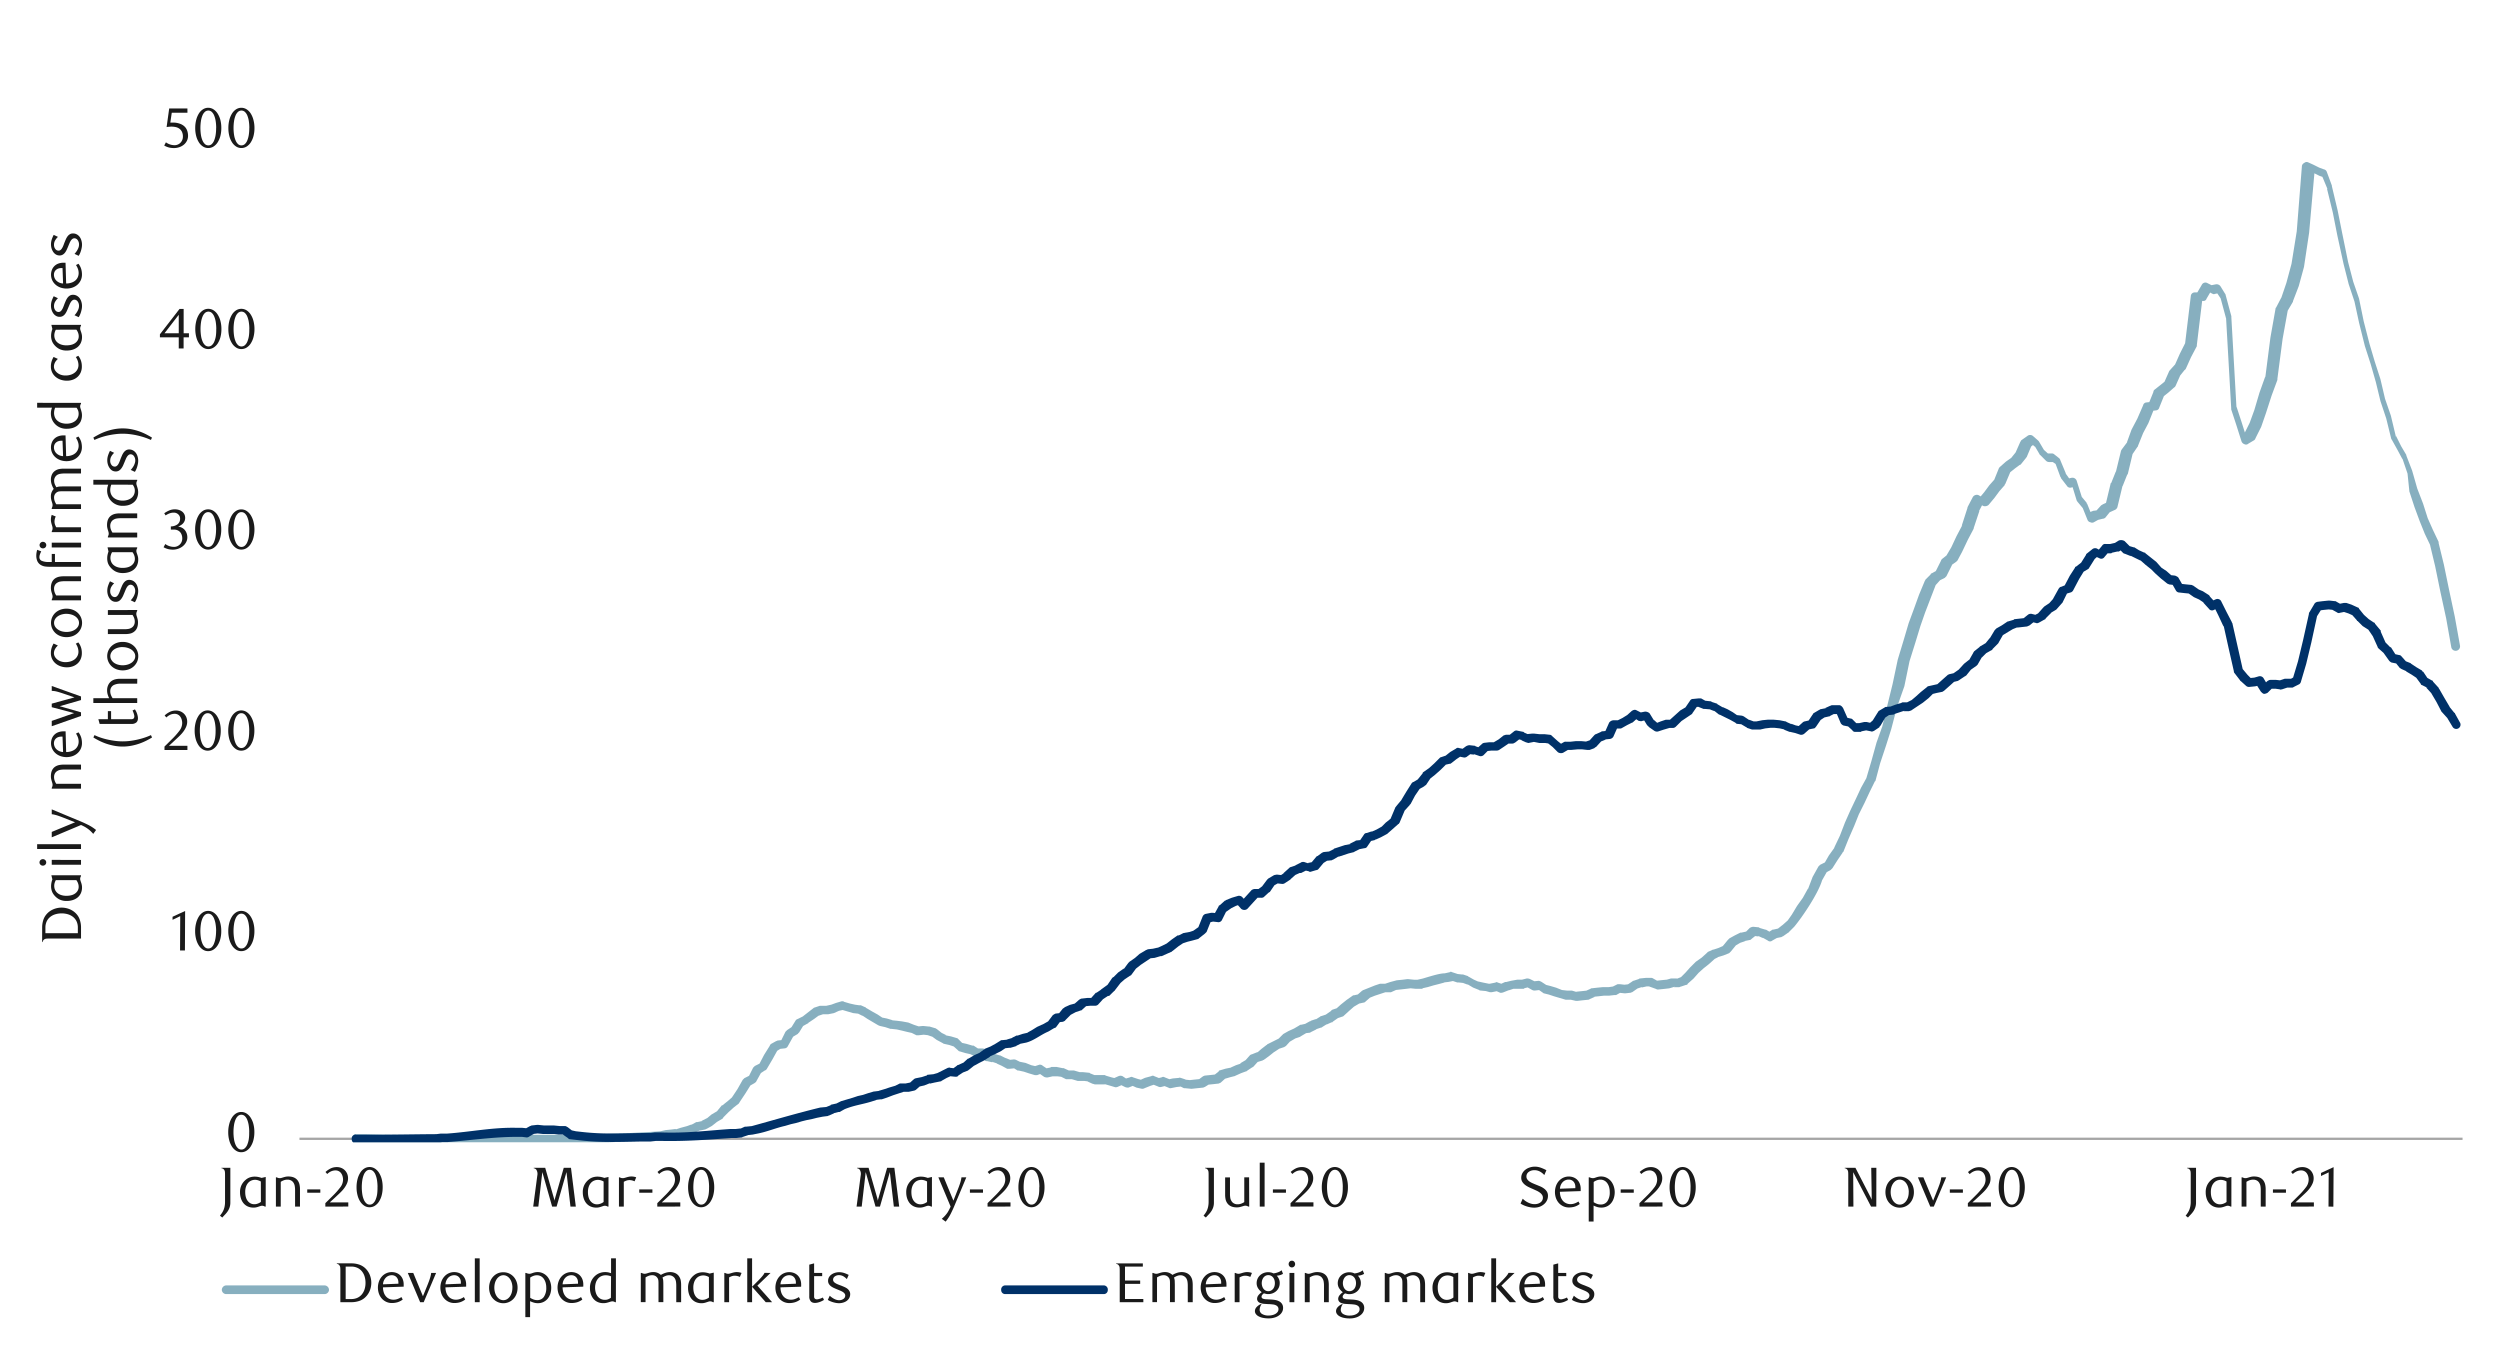 <svg id="Layer_1" data-name="Layer 1" xmlns="http://www.w3.org/2000/svg" xmlns:xlink="http://www.w3.org/1999/xlink" width="1460" height="790" viewBox="0 0 1460 790"><defs><style>.cls-1{fill:none;}.cls-2{fill:#a6a6a6;}.cls-3{clip-path:url(#clip-path);}.cls-4{clip-path:url(#clip-path-2);}.cls-5{fill:#87afbf;}.cls-6{fill:#003168;}.cls-7{fill:#1a1a1a;}</style><clipPath id="clip-path"><rect class="cls-1" x="174.88" y="20.07" width="1265.62" height="647.02"/></clipPath><clipPath id="clip-path-2"><rect class="cls-1" x="-123.25" y="-728.64" width="1725.84" height="2233.44"/></clipPath></defs><rect class="cls-2" x="174.88" y="664.38" width="1263.25" height="1.35"/><g class="cls-3"><g class="cls-4"><path class="cls-5" d="M207.71,662.35h6.43c27.83.79,56.33.11,84.26.34h9.47c11.66.07,22.88,0,34.52-.34h6.09c12.21-.3,25-.83,37.23-1.69l3-.68,3.39-.34,2.7-.34-.34.34,3.05-1,3.72-1,2.71-1-.34.33,3.05-1.69h.67l3.05-.67h-.68l3.39-1.7,2.37-2,3.38-2-.34.34,3.05-3.72h.34l3.38-2.71,2.71-2.37-.68.68,3.38-5.08,3.05-5.41,1-1,3.39-1.69-1,1,2.71-5.42,1-1,3.38-1.69-1,1,3-5.75,3.38-5.42c0-.33.34-.67.68-1l3.05-1.69c.33,0,.67-.34,1-.34l3.39-.34-2,1.35,3-6.09,1-1,3-2-.68.67,2.71-4.4c.34-.33.68-.67,1-.67l3.38-1.69H469l6.09-4.74a1.19,1.19,0,0,1,.68-.34l3-1h3.72l3-.67,2.71-1,3.39-1c.67,0,1,0,1.35.34l3.38,1,3.05.68,2.37.34h1l3,1.35a.33.33,0,0,0,.34.34l3.38,2,3.05,1.69,3,2-1-.34,3.38.68,3.38,1h-.67l3.38.34,2.71.34,3.72.68,3.39,1.35,3,1h-1.35l3.38-.34h.34l3.38.34h.34l3.39,1c.33,0,.33.34.67.34l3,2.37,2.71,1.35h-.68l3.38.68,3.39,1c.34,0,.67.34,1,.68l2.71,2.71-1-.68,3.05.68,3.38,1h.68l3.05,2-1-.33h2.71a3.11,3.11,0,0,1,1.69.33l3,2.71-1.36-.68,3.39.34a.33.33,0,0,1,.33.34l3.39,1h.34l2.7,1.35,3.39,1.35h-1.36l3-.33a3.09,3.09,0,0,1,1.69.33l2.71,1.36-.68-.34,3.39.68,3.38,1.35,3,.68h-1.36l3.05-1a2.48,2.48,0,0,1,2,.68l3,2-2-.34,3.39-.68a1.18,1.18,0,0,1,.67-.34h3l3.38.68h.68l3,1.36h3l3.39,1h2l3.38.34c.34,0,.34,0,.68.34l3.38,1.35-1-.34h6.09a1,1,0,0,1,.67.34l3.39,1,2.71.67h-1.7l3.05-1.35a2.88,2.88,0,0,1,2.37,0l3,2-2-.34,3.39-1a1.5,1.5,0,0,1,1.69,0l3,1,2.71.68h-1.69l3-1.36,3.72-1a1.5,1.5,0,0,1,1.69,0l3.38,1.35h-1.69l2.71-.67a1.5,1.5,0,0,1,1.69,0l3.39,1.35h-1.7l3-.68,3.72-.34c.34-.33.68,0,1,0l3,1h-.67l3.38.34h-.68l3-.34,3.38-.34-1,.34,2.7-2c.34,0,.68-.34,1-.34l3.38-.34,3-.34-1.35.68,3-2.37a.72.72,0,0,1,.68-.67l3.38-1,3.39-.68h-.34l3-1.35,3-1h-.68l3.39-2-.34.34,3-3.38c.34,0,.68-.34,1-.34l3.38-1.35-.67.67,2.7-2.37,3.05-2.36a.33.33,0,0,0,.34-.34l6.76-3.39-.67.68,2.7-2.71.68-.67,3-1.7,3.72-1.69-.68.34,3.39-2a1.23,1.23,0,0,1,1-.34l3-.68-1,.34,3.05-1.69c.34,0,.34,0,.67-.34l3-1-.34.34,2.71-1.7c.34-.33.34-.33.68-.33l3-1-.68.34,3.39-2.37c0-.34.34-.34.68-.68l3-1-1,.67,3-2.7,3.39-2.71,3.38-2.37a1.24,1.24,0,0,1,1-.34l3-.67-1,.33,2.7-2.36c.34,0,.34-.34.68-.34l6.77-2.71,3-1h3l3-1,3.73-1,3.38-.33,2.71-.34h.67l3.39.34h2l3-.68c3.1-.87,9.73-3.1,12.86-3.05l3-.67c.34-.34.68-.34,1.35,0l3.05,1h-.34l3,.34h.67l3,1c0,.33,0,.33.34.33l3,1.7,3,1.35-.68-.34,3,.68,3.38.68H870l3.38-.68c.34-.34.68-.34,1.35,0l3,1h-1.69l3-1.35h.68l2.71-.68,3.72-.67h2.71l2.7-.68a4.25,4.25,0,0,1,2,.34l3.39,1.69-1.69-.34,3.38-.34a5.61,5.61,0,0,1,1.69.68l3.05,2-.68-.34,2.71.68,3.38,1,3.39,1.36,3,.34H918l3.38,1-1-.34,3.38-.34,3-.33-1,.33,3.05-1.35a1.24,1.24,0,0,1,1-.34l3-.34,3.38-.33h3.39l2.37-.34-.68.34,3.38-1.7h1.36l3,.34h-.67l3-.34-1,.34,3-2c.34-.34.34-.34.68-.34l3-1a1.05,1.05,0,0,1,.68-.34l3.38-.34h3a2,2,0,0,1,1.35.34l3,1.69-1.35-.34,3-.34,3.39-.33,2.36-.68h3.73l-.68.34,3.38-1.36-1,.68,3-3,2.71-3.05,3.39-3.38,3.38-2.37,3-2.71.68-.68,3-1.35h.34l3-1,3.05-1.35-1,.68L1009,549l1-1,3.05-1.69,3.38-1.69h.68l3.05-.68-1,.68,2.71-2.71a4.75,4.75,0,0,1,2-.68l3.38.34.34.34,3.38,1h.34l3.39,2h-2.71l2.71-1.69a1.23,1.23,0,0,1,1-.34l3-.67-.68.34,3-2.37-.34.34,3.38-3,2.37-3.38,3.05-5.08,3.38-4.74,3-5.41v.34l2.7-7.11,3.39-6.09,1-1,3.39-1.69-1,1,2.71-4.74,3.38-4.74-.34.34,3.39-7.11,3-7.78,3-6.77,3.38-7.1,3-6.43,3.38-6.1-.34.68,3-10.15,3-10.83,3.38-9.47,3-12.53,3-12.18,3-14.21,3.38-11.17,3-10.15,3-8.12,3.05-8.46,3.38-8.12a1.19,1.19,0,0,0,.34-.68l3.05-3.05a.72.72,0,0,1,.67-.67l3.05-1.69-1,1,3.39-6.77c0-.34.34-.67.67-1l3-2.37-.68.68,3-5.08,3-6.43,3.39-6.43-.34.34,3.38-10.49v-.34l3-5.75a2.77,2.77,0,0,1,3.38-1.36l3,1.7-3,.67,3.39-4.06,3-4.06,3-3.38-.34.67,3-7.44.67-.68,3.39-3,3.38-2.37-.68.67,3-3.72-.34.68,3-6.77c.33-.34.33-.68.67-1l3.39-2.37a2.56,2.56,0,0,1,3.38,0l2.71,2.37.67.67,3,5.08-.34-.34,3.39,3.05-2-.68h3.38a2,2,0,0,1,1.35.34l3,2.37c.34.33.68.67.68,1l3.38,8.12-.34-.34,3.39,4.74-2.71-1.35,3-.68a2.64,2.64,0,0,1,3,2l3,9.48-.67-1,3.38,4.06c0,.34,0,.34.34.68l3,7.44-3.73-1.35,3.39-1.69c.34,0,.67-.34,1-.34l2.71-.34-1.69,1,3.38-3.72c.34-.34.68-.34,1-.68l3-1.36-1.35,1.7,3-12.52a.33.33,0,0,1,.34-.34l2.71-6.77v.34l3.05-12.52c.33-.34.33-.68.67-1l3.05-4.06-.34.34,2.71-7.45,3.38-6.42,3.39-7.79a2.14,2.14,0,0,1,2-1.69l3-.34-2,1.69,3-7.44a1.72,1.72,0,0,1,.67-1.35l3-2.37,3.38-2.71-.67.68,3-6.77c.34,0,.34-.34.68-.68l2.71-3-.34.67,3-6.77,3.39-6.76-.34,1,3.38-28.09a2.27,2.27,0,0,1,2.37-2h3l-2.37,1.36,3.38-5.76a2.35,2.35,0,0,1,3.39-1l3.38,1.69-2-.34,3.38-.67a2.8,2.8,0,0,1,2.71,1l2.71,4.4a1.05,1.05,0,0,1,.34.68l3.38,12.52v.68l3,52.79v-.68l3,9.14,3,9.47-4.06-1.35,3.38-2-1,1,3.38-6.77,2.71-7.44,3-10.15,3.39-9.48v.68l3-23.35,3-16.92c0-.34,0-.34.34-.68l3-5.75V174l3-8.8,3-11.17,3.05-18.95,3-37.9a2.29,2.29,0,0,1,1.36-2,2.08,2.08,0,0,1,2.37-.34l3,1.36,3.39,1.69,2.7,1a2.23,2.23,0,0,1,1.69,1.36l3,8.12v.34l3.38,14.21,2.71,13.54,3.39,16.58,3,11.5,3.39,9.82,2.7,13.19,3.39,13.2,3,10.15,3.39,10.49,2.7,11.51,3.39,9.81,3,12.52v-.67l3.05,6.09,3,5.07v.34l3.39,8.8,3,10.49,3.39,8.8,2.7,8.46,3,6.77,3.38,7.1v.68l3.05,12.52,3,14.55,3.38,15.91,3.05,16.92a2.59,2.59,0,0,1-5.08,1l-3-16.92-3.38-15.56-3.05-14.89-3-12.52.34.67-3.39-7.1-3-7.45-3-8.12-3-9.14L1406,276.57l-3-8.8v.34l-2.71-5.07-3.38-6.09a.33.33,0,0,0-.34-.34l-3-12.18-3.38-10.16-2.71-11.16-3-10.49-3.38-10.49-3.38-13.54-2.71-12.52-3.38-10.15-3-11.85L1365,137.49,1362.33,124l-3.39-13.87.34.34-3.38-8.12,1.69,1.35-3-1-3.39-1.7-3-1.35,3.72-2-3.39,38.24-3,20-3.05,11.17-3.38,8.8v.34l-3.39,5.75.34-.68-3,16.59-3.05,23.35v.67l-3.38,9.14-3.39,10.49-2.7,7.78-3.39,6.77c0,.34-.34.68-.67,1l-3.39,2a2,2,0,0,1-2.37.33,2.76,2.76,0,0,1-1.69-1.69l-3-9.47-3-9.14v-.68l-3-52.79v.34l-3.38-12.52.34,1L1294,170l2.71,1-3.39.68c-.33.34-1,0-1.69-.34l-3-1.69,3.38-1-3.38,5.76a1.86,1.86,0,0,1-2,1.35h-3l2.71-2.37-3.39,28.09v.68l-3.38,6.42-3.05,6.77c-.33.34-.33.68-.67.68l-2.71,3.38.34-.67-3,6.76c-.33.34-.33.68-.67.68l-3.39,3-3.38,2.7,1-1.35-3,7.45a2.15,2.15,0,0,1-2,1.69l-3,.34,2-1.36-3.38,8.46-3.05,5.76-3,7.44c0,.34,0,.34-.34.68l-3,4.4.34-1-3,12.52-.34.34-2.71,6.77v-.34l-3,12.52a2.78,2.78,0,0,1-1.7,1.69l-3,1.36.67-.68-3,3.72a2.59,2.59,0,0,1-1.69.68l-2.71.68.68-.34-3,1.69a2.15,2.15,0,0,1-2,0,2.25,2.25,0,0,1-1.69-1.35l-3-7.45.34.68-3.38-4.06c0-.34-.34-.34-.34-.68l-3-9.81,3,1.69-3,.67a2.26,2.26,0,0,1-2.7-1l-3.39-4.4c0-.34,0-.34-.34-.68l-3-8.12,1,1-3-2,1.69.34h-3.38a2.6,2.6,0,0,1-1.7-.68l-3.38-3.39a.33.33,0,0,1-.34-.33l-3-5.08.33.68-2.7-2.37h3l-3,2.37.67-1-3,7.11a.33.33,0,0,0-.34.34l-3,3.72a1.15,1.15,0,0,1-.67.34l-2.71,2-3.38,2.7.67-.67-3,7.1c-.34.34-.34.34-.34.68l-3,3.39-3,4.06-3.39,4.06a3.25,3.25,0,0,1-3,.67l-3.39-1.69,3.73-1-3,5.75.34-.34-3.38,10.15v.34l-3.39,6.43-3.38,7.11-2.71,5.07-.68.68-3.38,2.37,1-.68-3.38,6.77-1,1-3.39,1.69.68-.34-2.71,3,.34-.67-3,7.78-3.38,8.8-2.71,7.78-3,9.82-3.39,10.82-3,14.56L1107.85,413l-3.38,12.86-3,9.47L1098,445.77l-2.71,10.16a.33.33,0,0,1-.34.33l-3,6.09-3,6.43-3.38,6.77-2.71,6.77-3.38,7.78-3,7.45c-.34,0-.34,0-.34.34l-3,4.4-3,4.73-1,1-3,1.69,1-1-3.05,5.41c-2.21,7.58-11.31,21.15-16.24,27.07l-3,3a.33.33,0,0,1-.34.34l-3.38,2.36c-.34,0-.34,0-.68.34l-3.38.68,1-.34-3,1.69a2,2,0,0,1-2.71,0l-3-1.69.34.34-3-1.35.34.33-3.05-.33,2-.68-3,2.37c-.33.34-.67.68-1,.68l-3.38.67h.67l-3,1-3.39,2,1-.68-3.05,3.72-1,1-3.39,1.35-3.38,1h.34l-2.71,1.35.68-.34-3.39,3.05-3,2.37-3,2.7-3,3.39-3.39,3c0,.34-.34.68-1,.68l-3,1c-.34,0-.68.33-1,.33h-3.05l.68-.33-3.39,1-3,.34-3.39.34a2,2,0,0,1-1.35-.34L963,576.06h-1.36l-3,.67.34-.33-3.05,1,.68-.34-3.39,2.37c-.34,0-.67.34-1,.34l-3.05.34h-.34l-3.38-.34,1.35-.34-3,1.69h-1l-3,.34h-3l-3,.34-3.39.34h1l-3.05,1.35a1.19,1.19,0,0,1-.68.34l-3.38.34-3,.34h-1l-3-.68h-3l-6.77-2-3-1-2.71-.67a1.19,1.19,0,0,1-.68-.34l-3.38-2.37,1.69.68-3,.34a3,3,0,0,1-1.69-.34l-3-1.69H893l-2.71.67c-.34.34-.34.34-.68.34h-5.75l-3,1,.67-.34-3.38,1.35a4.29,4.29,0,0,1-2,.34l-3-1.35,1.36.33-3.39.68h-1l-2.37-.68-3.39-.33a1.18,1.18,0,0,1-.67-.34l-3.39-1.36-3.38-2,.34.34-2.71-1h.34l-3.05-.34H851l-3-1h1.35l-3.38.68-3,.34h.68l-3.72,1-2.71.68-3.38,1-3,.67c0,.34-.34.34-.67.34h-3.39l-3.38-.34h.67l-2.7.34-6.09.68-3,1.35H809l-6.09,2-3.38,1.36.68-.34-2.71,2.37a1.79,1.79,0,0,1-1.35.67l-3.05.68,1-.34-3.39,2-2.71,2.37L785,593c-.34.34-.68.67-1,.67l-3,1,.67-.34-3.38,2.37c0,.34-.34.34-.68.34l-3,1.35.34-.34-2.71,1.7c-.34.33-.34.33-.68.33l-3,1h.34l-3.39,1.69a1.19,1.19,0,0,1-.68.34l-3,.34,1.35-.34-3.38,2a.33.33,0,0,0-.34.34l-3,1-3.38,2,.68-.67-2.71,3c-.34.34-.68.34-1,.68l-3,1-3,2,.34-.33-3.38,2.7L738,619a1.19,1.19,0,0,0-.68.34l-3.38,1,1-.68-3.05,3.38c-.34,0-.34.34-.68.34l-3,2c-.34.34-.34.34-.68.34l-2.71,1-3,1.35c-.34,0-.34.34-.68.34l-2.71.68-3.38,1,1-.68-3,2.71c-.34.34-.68.34-1.35.68l-3.05.34-3.38.34,1-.34-2.71,1.69c-.33,0-.67.34-1,.34l-3.39.34-3,.33h-.68l-3.38-.33h-.68l-2.71-1.36,1.36.34-3,.34-3.38.68a2,2,0,0,1-1.36-.34l-3.38-1.36,1.69.34-2.7.68a2.55,2.55,0,0,1-1.7-.34l-3.38-1.35h2l-3.05,1-3.38,1.36a2.58,2.58,0,0,1-1.69.33l-3.05-.67-3-1.36h1.69l-3.38,1.36a4.31,4.31,0,0,1-2-.34l-3.38-1.69h2.71L653,634.6a3,3,0,0,1-1.69.34l-6.77-2,1,.34h-6.09c-.34,0-1-.34-1.36-.34l-3-1.36h.67l-2.7-.33h-3.73l-3.38-1h-3.38l-3.39-1.69,1,.34-2.71-.34H614.8l-3,.68a4.25,4.25,0,0,1-2-.34l-3.39-2.37,2,.34-2.7,1h-1.36l-3.38-1-3-1-3-.67h-.68l-2.71-1.7,1.36.34-3.39.34h-1.35L585,622.42l-3-1.36h.34l-3.05-1,.34.34-3.05-.68c-.67,0-1,0-1.35-.34l-3.38-2.7,1.69.67h-2.71c-.68,0-1,0-1.35-.34l-3.39-1.69.68.34-3-.68-3.38-1c-.34,0-.68-.34-1-.68l-3-2.71,1,.68-3-1-3.05-.68a1.18,1.18,0,0,1-.67-.34l-3.73-2-2.7-2,.67.34-3-1h.34l-3-.34h.34l-3.05.34h-1.35l-2.71-1.35-3-.68-2.71-.67-3-.68-3.05-.34h-.68l-3-1-3-.68c-.34,0-.68-.34-1-.34L509.9,597l-3.38-2-3-2,.34.34-3.39-1.7.68.34-3-.34-6.77-2H493l-3.05.68-3,1.35-3.39.68h-3l-3,1,.68-.34-2.71,2L472,597.38c0,.33,0,.33-.34.33l-3.05,1.7.68-.68-2.71,4.4c-.33,0-.33.34-.67.68l-3.39,2,1-1-3.39,6.09a2.27,2.27,0,0,1-2,1.36l-3,.33,1-.33-2.7,1.69.67-.68-3,5.42-3.39,5.75c-.33.34-.67.68-1,.68l-3.05,2,1-1-3,5.41c0,.34-.67.68-1,1l-3,1.69,1-1-3.39,5.41-3.38,5.08c0,.34-.34.34-.34.67l-3.05,2.37-3,2.71.34-.34-3.39,3.39c0,.33-.33.33-.33.67l-3.39,2-3,2.37-3.05,1.69a1.19,1.19,0,0,0-.68.34l-3.38.68.68-.34L406,661.33c0,.34,0,.34-.34.34l-3.38,1-3.05.67-3,1c-.34,0-.34.34-.68.34l-2.71.34c-60.37,4.73-121.14,1.94-181.72,2.7h-3.38a2.73,2.73,0,0,1,0-5.41"/><path class="cls-6" d="M207.71,662.69h6.43c13.57.06,27-.27,40.61-.34l2.7-.34h3.73c13.86-1,26.5-3.67,40.26-3.38h3.39l3.38.34-1.69.33,3.05-1.69c.33,0,.67-.34,1-.34l3.05-.34h.67l3.39.34h5.75l3.38.34h3.05c.68,0,1,.34,1.69.68l3.05,2.37-1.36-.68,3.05.68,3.05.34c14.75,1.73,26.07.59,40.6.67l2.37-.34H386c14.65.54,26.25-1,40.61-2h3.05l3-.33-.67.33,3-1.35h.68l3.38-.34c13.62-3.74,26.15-7.47,39.93-10.83l3.73-.34-1,.34,3.39-1.35a.33.33,0,0,1,.33-.34l3.05-.68-.68.34,3.39-1.69,6.77-2,3-1,3-.67,3-1,3.39-1h.33l2.71-.34h-.34l3.39-1,3-1,3.39-1,2.7-1.35h3.39l3.38-.68-1.35.68,3-2.71c.34,0,.68-.34,1-.34l3.38-.67,3.05-1a.33.33,0,0,1,.34-.34l3.38-.33,2.37-.68-.68.34,6.77-3.39c.34,0,1-.34,1.35,0l3,.34-1.69.34,2.71-2c.33-.34.33-.34.67-.34l3-1.35-.34.34,3-2.71h.33l3.39-2,3-1.36,2.71-2c.34,0,.34,0,.34-.33l3.38-1.36,3.05-1.69,2.71-1.69a1.22,1.22,0,0,1,1-.34l3.38-.34h-.67l3.38-1h-.34l2.71-1.36h.68l3-1,3-.68h-.34l3-1.69,2.7-1.69,3.73-1.7,3-1.69-.68.68,3.05-4.06a7.56,7.56,0,0,1,1.69-1l3.05-.33-1.69,1,3-3.72c.34,0,.68-.34,1-.68l3-1.35,3.72-1-1,.34,2.71-2.37c.67-.34,1-.67,1.69-.67l3-.34h3.73l-2,.67,3-3.38c.34-.34.34-.34.68-.34l3-2-.67.34L647,575l-.34.34,3-4.4c.34,0,.34-.34.68-.34l2.7-2.7,3.39-2.37-.34.67,3-4.06a.33.33,0,0,0,.34-.34l3.39-2.36,2.7-2.37,3.39-2c.34-.34,1-.34,1.35-.68l3.05-.34,3-.68-.67.34,3-1.35,3.38-1.69-.67.34,3-2.37,3.39-2.37h.67l2.71-1.36,3.72-.67,3-1-1,.34,3.39-2.37-.68,1,2.71-6.77a2.76,2.76,0,0,1,1.69-1.69l3.38-.68h1l3.05.34-2.71,1.35,3-5.41a.73.73,0,0,1,.68-.68l3-2.71c.33,0,.33,0,.67-.33l3.39-1.36,3.38-1a2.64,2.64,0,0,1,2.71.67l2.71,3h-3.73l3.05-3.38,3.38-3.73a3.64,3.64,0,0,1,2-.67h3l-1.35.33,2.7-2-.34.34,3.05-4.06.68-.68,3.38-2a15.33,15.33,0,0,1,1.69-.33l3,.33-1.69.68,3-2-.68.34,3.39-3.05c.34-.33.68-.67,1-.67l3-1h-.34l3.39-1.69c.33-.34,1-.34,1.69-.34l3,1L763.7,504l3.38-.68-1.69,1,3.39-4.06a1.15,1.15,0,0,1,.67-.34l2.71-2c.34,0,.68-.34,1-.34l3.39-.34-1,.34,3.39-1.69a.33.33,0,0,1,.34-.34l6.09-2,3.38-.68h-.68l3.39-1.69a1.18,1.18,0,0,1,.67-.34l3.39-.34-2,1.36,3-4.4a1.87,1.87,0,0,1,1.7-1l3-1-.34.33,3.05-1.35,3-1.69-.33.34,2.7-2.71,3.39-2.71-.68.68,3-7.11a.33.33,0,0,0,.33-.34l3.39-4.06-.34.34,3.05-5.07,3-4.74c.34-.34.68-.68,1-.68l3.38-2-1,.68,3-3.72c0-.34,0-.34.34-.68l3.38-2.37,3-2.71,3-3c.34-.34.68-.68,1-.68l3-1-1,.67,3.38-2.7,3.39-2a1.49,1.49,0,0,1,1.69-.33l3.38.67-2,.34,2.71-2a4.79,4.79,0,0,1,2-.68l3,.34c.34,0,.34,0,.67.34l3.05,1-2.37.33,3-2.7a2.52,2.52,0,0,1,1.35-.68l3-.34h3.38l-1.35.34,3.38-2,3-2.37c.33,0,1-.34,1.35-.34h3l-1.69.68,3.39-2.71a2.09,2.09,0,0,1,2-.34l3.38.68a.33.33,0,0,1,.34.34l3,1.35-1.69-.34,3.39-.33H896l3,.33h3l3,.34a1.73,1.73,0,0,1,1.35.68l3.39,3.05,3.38,2.7-3-.34,3-1.69a2,2,0,0,1,1.36-.34h2.7l3-.33h3.38l3.72.33h-1.35l3-1-1,.68,3.05-3.39c.34-.34.67-.68,1-.68l3-1.35a1.23,1.23,0,0,1,1-.34l3.05-.34-2,1.36,2.71-6.09a3.4,3.4,0,0,1,2.36-1.36h3.39l-1.36.34,3.39-1.69,2.71-1.69-.34.34,3-2.71c1-.68,2-1,3-.34l3.38,1.69-2-.34,3.39-.67a3.85,3.85,0,0,1,2.7,1l2.71,4.4-.34-.68,3.05,2.71-2.37-.34,3.38-1.35,3-1h3.72l-2,.68,6.77-6.09,3.38-2-.67.68,3-4.4a1.87,1.87,0,0,1,1.69-1l3.39-.34h1.35l3.05,1.7-.68-.34,3.05.34c.33,0,.67,0,.67.33l3.05,1a.33.33,0,0,1,.34.34l3.38,2-.34-.34,3,1.35,3,1.7,3.39,2.36-1-.67,3.05.34c.67.33,1,.33,1.35.67l3,2-.34-.34,2.71,1h1.69l3.38-.68,3.39-.34h3l3.72.34,3.39.68c.34,0,.34,0,.67.34l3,1.35-.34-.34,2.71,1,3.38.68-2.37.33,3-2.7a2.55,2.55,0,0,1,1.35-.68l3-.68-1.36,1,2.71-4.06c.34-.34.34-.68.68-1l3.38-2c.34,0,.34-.34.68-.34l3.38-.67h-.67l3-1.36c.34,0,.68-.34,1-.34H1074c1,0,1.69.68,2.37,1.7l3,6.76-1.7-1.35,3,.68a1.77,1.77,0,0,1,1.35.67l2.71,2.71-1.69-.67h2.71l3-.68h1.35l3,.68-2,.67,2.71-2.37-.68,1,3.38-5.42c.34-.33.34-.67.68-1l3.39-2a1.22,1.22,0,0,1,1-.34l3.38-.34h-.67l2.7-1,3.39-1a1.24,1.24,0,0,1,1-.34h3l-1.35.34,3.38-1.69,2.37-2,3-2.71,3.39-2.71c.34-.33.68-.67,1-.67l6.09-1.36-1,.34,3-2.7,3.38-3c.34,0,.68-.34,1-.34l3-.68-1,.34,3.39-2.37-.68.68,3.39-3.72.33-.34,3-2.37-.34.68,2.71-4.74c0-.34.34-.34.34-.68l3.38-2.7a.33.33,0,0,1,.34-.34l3.38-2-.67.67,3-3.72-.34.68,3.05-5.08,1-1,3-1.69,3-2a1,1,0,0,1,.67-.34l3.39-1,.34-.34,6.09-.67-1.36.67,3.39-2.7a2.76,2.76,0,0,1,2.37-.34l2.7.67-2,.34,3.39-1.69-.68.34,3-3.38.67-.68,3-2-.34.34,2.71-3.05-.34.34,3.38-6.09c.34-.34.68-1,1.36-1l3.38-1.35-1.69,1.35,3.38-6.43,3.05-4.73a.73.73,0,0,1,.67-.68l3.05-2.37-.68,1,3.39-5.42a1.19,1.19,0,0,1,.34-.68l3.38-2.7a2.64,2.64,0,0,1,2.71-.34l3,1.69-3.38.68,3.38-4.06a2,2,0,0,1,2-1h2.71l3-.68-.68.34,2.71-1.69a4,4,0,0,1,3.38.34l3,3-1-.33,3.38,1h.34l2.71,1.69,3,1.36c.33,0,.67,0,.67.34l3.39,2.7,3,2.37,3,3.39,3,2,3.39,3-1.36-.68,3,.34c.68.34,1.69.68,2,1.36l2.71,4.73-1.7-1.35,3.05.34,3.38.34c.34,0,.68.34,1,.34l3.38,2.36,2.37,1,3.72,2.37c0,.34.34.34.34.68l3.39,3.72-3-.68,3-1.35a2.47,2.47,0,0,1,3.38,1.35l3.05,6.09,3,5.76a1.18,1.18,0,0,0,.34.67l6.09,27.07-.68-1,3.39,4.06-.34-.34,3,3.05-2-.68,3.38-.34,2.37-.68a2.57,2.57,0,0,1,3,1l3,5.08-3.72-.68,3-2.71c.68-.34,1-.67,1.69-.67h3.39l3,.33h-1l3-1h4.07l-1,.34,3-1.7-1.36,1.36,3.05-10.15,3-12.52,3.39-15.23a1.25,1.25,0,0,1,.34-1l3-5.07a2.94,2.94,0,0,1,2-1l2.71-.34,3.38-.34h.68l3,.34a1.24,1.24,0,0,1,1,.34l3,1.69-2-.34,3.38-.67h1.35l3,1,3.72,1.7a.72.72,0,0,1,.68.67l3,3.72-.33-.33,3,2.7,3,2a.72.72,0,0,1,.67.68l3.39,4.06v.68l3,6.77-.67-1,3,3.05c.34,0,.34.33.68.33l3,4.74-1.35-1,3,.67a1.76,1.76,0,0,1,1.35.68l3,3.38-1-.67,3.38,1.35.34.34,3,2,3.38,2a.73.73,0,0,0,.68.68l2.71,4.06-.68-.68,3,1.69a.73.73,0,0,1,.67.68l3.39,3.72c0,.34,0,.34.33.68l2.71,4.74,3.39,5.75-.34-.34,3,3.72c.34,0,.34,0,.34.34l3,5.42a2.5,2.5,0,0,1-4.4,2.37l-3.05-5.08.34.34-3.38-3.72-.34-.34-3-5.76-3-5.07.34.34-3.39-3.73,1,.34-3.39-1.69a.72.72,0,0,1-.67-.68l-3-4.06.68.68-3-2-3.38-2h.34l-3-1.35c-.34-.34-.68-.34-1-.68l-2.7-3.39,1.35,1-3.38-.68a4.69,4.69,0,0,1-1.36-1l-3.38-4.74.34.34-3.05-2.71c-.34-.34-.67-.68-.67-1l-3.05-6.77.34.68-3-4.4.68.67-3.72-2.37-3-3c-.34,0-.34,0-.34-.34l-3-3.38,1,.67-3-1.35-3.05-1h1.36l-3.39.68c-.34.34-1.35,0-1.69-.34l-3.05-1.69,1.36.34-3.39-.34h.68l-3.38.34-2.71.34,1.69-1-3,4.74.33-.68-3.38,15.57-3,12.52-3,10.15a2.83,2.83,0,0,1-1,1.69l-3.38,1.7c-.34.33-.68.33-1.35.33h-2.37l-3,1c-.34,0-1,.34-1.35,0l-2.37-.34h-3.39l1.7-.68-3,3a4.79,4.79,0,0,1-2,.68c-.68,0-1.35-.68-2-1.36l-3-4.73,2.71,1-3,.68-3.39.34a2.49,2.49,0,0,1-2-.68l-3-2.71a.33.33,0,0,1-.34-.34l-3.39-4.4a1.24,1.24,0,0,1-.33-1l-3-13.2-3-13.53v.67l-3-6.43-3-6.09,3.39,1.36-3,1.35a2.19,2.19,0,0,1-3-.68l-3.39-3.72.68.34-3-2-3-1.36-3.39-2.36,1.36.33-3.39-.33-3-.34a2.41,2.41,0,0,1-2-1l-2.71-4.74,1.69,1.36-3-.34c-.68-.34-1-.34-1.36-.68l-3.38-2.7-3.39-3.05-2.36-2.37-3.39-2.71-3.38-3,.67.67-6.09-3,.34.34-3.38-1.36c-.34,0-.68-.33-1-.33l-3-3.05,3,.34-2.7,1.69h-1l-3,.68c-.33.34-.33.34-.67.34h-3.05l2-1L1229,325.3a2.2,2.2,0,0,1-3,.68l-3-1.35,2.7-.34-3,2.7.68-.67-3.39,5.41c0,.34-.34.34-.67.68l-3.39,2,1-.68-2.71,4.4-3.38,6.43a2.65,2.65,0,0,1-1.36,1.36l-3.38,1,1.35-1-3,6.09-.34.33-3,3.39-.34.34-3.38,2,.68-.34-3.39,3.38a.73.73,0,0,1-.67.68l-3,1.69c-.68.34-1.35.68-2,.34l-2.71-.68,2-.33-3,2.36c-.34.34-1,.34-1.36.68l-6.09.68.68-.34-3.39,1.35.68-.34-6.77,4.07,1-1-2.71,4.74c0,.34-.34.34-.34.67l-3.38,3.39a.73.73,0,0,1-.68.68l-3,1.69.34-.34-3,3,.34-.67-2.71,4.74-.68.67-3.38,2.37.34-.34-3,3.72c-.34,0-.34.34-.67.34l-3,2c-.34.34-.68.34-1,.68l-2.71.68,1-.68-3,2.71-3.39,3c-.33.34-.67.34-1,.68l-3.39.68-2.7.67,1-.67-3,3-3.39,2.71L1119,413l-3,2c-.34,0-1,.34-1.35.34h-3l.68-.34-6.09,2c0,.34-.34.34-.68.34l-3,.34,1-.34-3,2,.67-.68-3,5.08c-.34.34-.68.67-.68,1l-3,2c-.68.34-1.36.68-2,.34l-3.39-.68h1.35l-3.38.68-.34.34h-3.38a1.84,1.84,0,0,1-1.69-1l-3-2.7,1.35.67-3.38-.67a3.37,3.37,0,0,1-1.69-1.36l-3-7.1L1074,417h-3.38l1-.34-2.7,1.35c-.34.34-.34.34-.68.34l-3,.68.68-.34-3.05,2,.68-.68-3,4.4c-.34.34-.68,1-1.36,1l-3.38.68,1.35-.68-3.38,3a2.86,2.86,0,0,1-2.37.68l-3-1-3-.68h-.34l-3.38-1.35h.67l-3-.68-3.05-.34h-2.37l-3,.34-3,.68h-4.74l-3-1a.33.33,0,0,0-.34-.34l-3.38-2,1.35.34-3.39-.34c-.33,0-.67-.34-1-.67l-3.05-1.7-6.09-3h-.34l-3-2.37.34.34-2.71-1h.68L995.5,414h-.67l-3.39-1.35h1.36l-3,.34,1.69-1L988.73,416c-.33.34-.33.68-.67,1L982,421.07l-3.39,3.38a2.57,2.57,0,0,1-1.69.68h-2l-3.38,1-3.05,1a2.78,2.78,0,0,1-2.37-.34l-3.38-2.37a.73.73,0,0,0-.68-.67l-2.71-4.4,2.71,1-3,.68c-.68.34-1.36,0-2,0l-3-2,3-.34-3.39,3.05a1.19,1.19,0,0,1-.68.34l-2.7,1.35-3,1.69a2,2,0,0,1-1.35.34h-3.39l2.37-1.35-2.7,6.09a2.81,2.81,0,0,1-2,1.35l-3.39.34h1l-3.39,1.35,1-.67-3.39,3.72c-.33,0-.67.34-1,.67l-2.71,1h-1.35l-3-.34h-2.7l-3.73.34h-2.7l1.35-.34-3.38,2a3.28,3.28,0,0,1-3.05-.34l-3-3-3.38-2.71,1.35.68-2.37-.34h-3.38l-3.38-.68H896l-3.38.68c-.34,0-1-.34-1.35-.34l-3-1.35h.68l-3-.68,2-.34-3,2.37c-.68.34-1,.68-1.7.68h-3l1.69-.68L878.42,436l-3,2a3,3,0,0,1-1.69.34H871l-3,.34,1.35-.68-3,3.05a2.55,2.55,0,0,1-2.7.33l-3-1,.34.34-3.05-.34,1.7-.68-2.71,2a2.48,2.48,0,0,1-2,.68l-3.39-.68,2-.34-3,2-3.05,2.37a1.22,1.22,0,0,1-1,.34l-3,.68,1.36-.68-3.39,3.39-3.38,3-3,2.37.34-.34-2.71,4.06c-.33,0-.67.34-1,.68l-3,1.69.68-.68-3,4.4-2.7,5.08c-.34,0-.34,0-.34.34l-3.38,3.72.33-.34-3,7.11c-.34.34-.34.68-.68.68l-3.38,3-2.71,2.37-.34.34-3.72,2-3,1.35c-.33,0-.33,0-.67.34l-3,.68,1.69-1.36-3,4.4a1.87,1.87,0,0,1-1.69,1l-3.39.67,1-.33-3.39,1.69a1.18,1.18,0,0,1-.67.34l-2.71.67-6.09,2,.34-.33-3.39,2a1,1,0,0,0-.67.33l-3.39.34,1-.34-2.71,1.7.68-.68-3.39,4.06a1.75,1.75,0,0,1-1.35.68l-3.39,1a1.24,1.24,0,0,1-1-.34l-3.05-.67h2l-3.38,1.69H759l-3,1.35,1-.67-3.38,3a.33.33,0,0,1-.34.34l-3.05,2a2.52,2.52,0,0,1-1.69.34l-3-.34,1.35-.34-3,1.69.68-.67-3,4.4c-.33,0-.33.33-.67.33L738,523.94a2.52,2.52,0,0,1-1.69.34h-3l1.7-.67L731.89,527l-3.38,3.72a2.6,2.6,0,0,1-1.7.68,2.86,2.86,0,0,1-2-.68l-3-3.38,3,.67-3,1-3.39,1.69.68-.34-3.38,2.37.67-1-2.7,5.41a2.3,2.3,0,0,1-2.71,1.35l-3-.33h.68l-3,.67,1.7-1.35-2.71,6.77-1,1-3,2.37c-.34.34-.68.34-.68.68l-3.72,1-2.71.68-3,1,.67-.34-3,2-3.39,2.7a.33.33,0,0,0-.33.34l-6.1,2.71h-.67l-3.39,1-3.38.33,1.35-.33-6.09,4.06-3,2.37.33-.34-3,4.06c-.34,0-.34.34-.68.34l-3,2-2.71,2.37.34-.34-3.39,4.4a.32.32,0,0,1-.33.33l-3.05,3H647l-3,2,.67-.68-3.38,3.73a2.64,2.64,0,0,1-1.69.67h-3l-3.38.34,1.69-.68-3,2.71c-.34.34-.34.34-.67.34l-3,1L624.62,593l1-.68-3.38,3.38c-.34.68-1,.68-1.36,1l-3,.34,1.69-1-3,4.06c-.34,0-.68.34-1,.34l-3.38,2c-4.62,1.95-8.17,5.17-12.86,6.43l-3.39.68.68-.34-2.71,1.35a.33.33,0,0,0-.34.34l-3.38,1h-.68l-3,.34,1-.34-3,2L581,615.65l-3,1.35h.34l-3.73,2.37-2.7,1.36-3.05,1.69.34-.34-3.38,2.71a.33.33,0,0,0-.34.34L562,626.48l.68-.34-3.05,2c-.33.68-1,.68-1.69.68l-3.38-.34,1.35-.34-3,1.35-3,1.7c-.34.33-.34.33-.68.33l-3.38.68-3,.68.34-.34-3.38,1.35-3,.68,1-.68-2.71,2.37a2.55,2.55,0,0,1-1.35.68l-3.05.68h-3l-6.1,2L518,641l-3,1h-.68l-2.71.33h.34l-3.05,1c-5.64,1.73-9.74,2.07-15.56,4.4l-3.05,1.69h-.67l-2.71.68h.34l-3.05,1.35c-.34,0-.68.34-1,.34l-2.71.34-3.39.67-2.7.68-3.39.68-2.7.67-3.39,1-3,.68-3.39,1c-5.76,1.31-10.08,3.27-15.56,4.4l-3.39.68-3,.34h.33l-3,1c-.34,0-.34.34-.68.34l-3.38.34H427c-13.9,1-26.94,2-40.95,1.69h-3l-3.05.34c-14.71-.06-26.33,1-41.28-.68l-6.09-.68c-.34,0-.68-.33-1-.67l-3.38-2.37,1.69.34h-3.72l-2.71-.34H317l-3.38-.34h.67l-3,.34,1-.34-3,1.69a2.59,2.59,0,0,1-1.69.68l-2.71-.34h-3.39c-13,0-27.06,2.05-40.26,3.05h-3.05l-3.38.34c-13.6,0-26.93.57-40.61.33h-6.43a2.31,2.31,0,0,1-2.37-2.37,2.41,2.41,0,0,1,2.37-2.7"/></g></g><path class="cls-7" d="M148.55,661.19a17.9,17.9,0,0,1-.58,4.72,12.51,12.51,0,0,1-1.61,3.7,7.82,7.82,0,0,1-2.43,2.43,5.76,5.76,0,0,1-3.07.86,5.55,5.55,0,0,1-3-.88,8,8,0,0,1-2.4-2.42,12.69,12.69,0,0,1-1.59-3.69,17.77,17.77,0,0,1-.58-4.69,18.21,18.21,0,0,1,.58-4.74,13.05,13.05,0,0,1,1.57-3.76,7.64,7.64,0,0,1,2.4-2.46,5.8,5.8,0,0,1,6.11,0,7.93,7.93,0,0,1,2.43,2.46,12.65,12.65,0,0,1,1.61,3.74A18.08,18.08,0,0,1,148.55,661.19Zm-3,0a25.67,25.67,0,0,0-.3-4,14.65,14.65,0,0,0-.87-3.26,5.94,5.94,0,0,0-1.43-2.16,3,3,0,0,0-4,0,5.94,5.94,0,0,0-1.43,2.14,13.5,13.5,0,0,0-.87,3.23,27.29,27.29,0,0,0,0,8.07,13.27,13.27,0,0,0,.88,3.22,6.14,6.14,0,0,0,1.45,2.14,2.85,2.85,0,0,0,2,.78,2.91,2.91,0,0,0,2-.78,5.76,5.76,0,0,0,1.45-2.14,14.32,14.32,0,0,0,.87-3.21A24.77,24.77,0,0,0,145.52,661.24Z"/><path class="cls-7" d="M105.15,555.08l.1-20.06-4.48,2.15v-1.78l7.34-3.39L108,555.08Z"/><path class="cls-7" d="M129.22,543.77a17.87,17.87,0,0,1-.58,4.71,12.46,12.46,0,0,1-1.61,3.71,7.78,7.78,0,0,1-2.43,2.42,5.67,5.67,0,0,1-3.07.86,5.54,5.54,0,0,1-3-.87,8,8,0,0,1-2.4-2.43,12.46,12.46,0,0,1-1.59-3.69,17.75,17.75,0,0,1-.58-4.68,18.24,18.24,0,0,1,.58-4.75,13.29,13.29,0,0,1,1.57-3.76,7.71,7.71,0,0,1,2.4-2.45,5.74,5.74,0,0,1,6.11,0,8,8,0,0,1,2.43,2.45,12.83,12.83,0,0,1,1.61,3.75A18,18,0,0,1,129.22,543.77Zm-3,.05a25.67,25.67,0,0,0-.3-4.05,14.5,14.5,0,0,0-.87-3.26,5.86,5.86,0,0,0-1.43-2.16,3,3,0,0,0-4,0,5.94,5.94,0,0,0-1.43,2.14,13.38,13.38,0,0,0-.87,3.23,27.22,27.22,0,0,0,0,8.06,13.36,13.36,0,0,0,.88,3.23,6.24,6.24,0,0,0,1.45,2.14,2.84,2.84,0,0,0,2,.77,2.9,2.9,0,0,0,2-.77A5.85,5.85,0,0,0,125,551a14.32,14.32,0,0,0,.87-3.21A24.86,24.86,0,0,0,126.19,543.82Z"/><path class="cls-7" d="M148.58,543.77a17.87,17.87,0,0,1-.58,4.71,12.46,12.46,0,0,1-1.61,3.71,7.78,7.78,0,0,1-2.43,2.42,5.67,5.67,0,0,1-3.07.86,5.54,5.54,0,0,1-3-.87,8,8,0,0,1-2.4-2.43,12.73,12.73,0,0,1-1.6-3.69,18.19,18.19,0,0,1-.57-4.68,18.69,18.69,0,0,1,.57-4.75,13.6,13.6,0,0,1,1.58-3.76,7.71,7.71,0,0,1,2.4-2.45,5.74,5.74,0,0,1,6.11,0,8,8,0,0,1,2.43,2.45A12.83,12.83,0,0,1,148,539,18,18,0,0,1,148.58,543.77Zm-3,.05a25.67,25.67,0,0,0-.3-4.05,14.5,14.5,0,0,0-.87-3.26,6,6,0,0,0-1.43-2.16,3,3,0,0,0-4,0,5.94,5.94,0,0,0-1.43,2.14,13.38,13.38,0,0,0-.87,3.23,27.22,27.22,0,0,0,0,8.06,13.36,13.36,0,0,0,.88,3.23,6.24,6.24,0,0,0,1.45,2.14,2.84,2.84,0,0,0,2,.77,2.9,2.9,0,0,0,2-.77,6,6,0,0,0,1.45-2.14,14.32,14.32,0,0,0,.87-3.21A24.86,24.86,0,0,0,145.55,543.82Z"/><path class="cls-7" d="M96.06,438v-2l4.35-4.31a41.94,41.94,0,0,0,4.36-4.92,7.41,7.41,0,0,0,1.63-4.4,7.29,7.29,0,0,0-.31-2.19,5.68,5.68,0,0,0-.87-1.74,4,4,0,0,0-1.37-1.15,3.92,3.92,0,0,0-1.83-.42,6.2,6.2,0,0,0-2.66.58A8.57,8.57,0,0,0,97.15,419l-1-1.18a12.75,12.75,0,0,1,3.16-2.15,8.16,8.16,0,0,1,3.49-.72,6.66,6.66,0,0,1,2.53.48,6.43,6.43,0,0,1,2.08,1.35,6.36,6.36,0,0,1,1.4,2.07,6.68,6.68,0,0,1,.51,2.64,7.41,7.41,0,0,1-.58,2.88,13.72,13.72,0,0,1-1.41,2.55,19.37,19.37,0,0,1-1.78,2.15c-.63.65-1.19,1.2-1.7,1.66l-5.2,4.83h10.8V438Z"/><path class="cls-7" d="M128.92,426.68a18.34,18.34,0,0,1-.57,4.72,12.51,12.51,0,0,1-1.61,3.7,7.82,7.82,0,0,1-2.43,2.43,5.78,5.78,0,0,1-3.07.86,5.58,5.58,0,0,1-3-.88,7.89,7.89,0,0,1-2.39-2.42,12.7,12.7,0,0,1-1.6-3.69,18.21,18.21,0,0,1-.57-4.69,18.66,18.66,0,0,1,.57-4.74,13.06,13.06,0,0,1,1.58-3.76,7.64,7.64,0,0,1,2.4-2.46,5.63,5.63,0,0,1,3-.87,5.7,5.7,0,0,1,3.07.87,7.93,7.93,0,0,1,2.43,2.46,12.65,12.65,0,0,1,1.61,3.74A18.53,18.53,0,0,1,128.92,426.68Zm-3,.05a25.67,25.67,0,0,0-.3-4.05,14.65,14.65,0,0,0-.87-3.26,6.09,6.09,0,0,0-1.44-2.16,3,3,0,0,0-4,0,6.09,6.09,0,0,0-1.44,2.14,14.51,14.51,0,0,0-.87,3.23,28.22,28.22,0,0,0,0,8.07,13.73,13.73,0,0,0,.89,3.22,6.14,6.14,0,0,0,1.45,2.14,2.85,2.85,0,0,0,2,.78,2.91,2.91,0,0,0,2-.78,5.88,5.88,0,0,0,1.45-2.14,14.32,14.32,0,0,0,.87-3.21A24.77,24.77,0,0,0,125.9,426.73Z"/><path class="cls-7" d="M148.55,426.68a17.9,17.9,0,0,1-.58,4.72,12.51,12.51,0,0,1-1.61,3.7,7.82,7.82,0,0,1-2.43,2.43,5.76,5.76,0,0,1-3.07.86,5.55,5.55,0,0,1-3-.88,8,8,0,0,1-2.4-2.42,13,13,0,0,1-1.6-3.69,18.21,18.21,0,0,1-.57-4.69,18.66,18.66,0,0,1,.57-4.74,13.34,13.34,0,0,1,1.58-3.76,7.64,7.64,0,0,1,2.4-2.46,5.8,5.8,0,0,1,6.11,0,7.93,7.93,0,0,1,2.43,2.46A12.65,12.65,0,0,1,148,422,18.08,18.08,0,0,1,148.55,426.68Zm-3,.05a25.67,25.67,0,0,0-.3-4.05,14.65,14.65,0,0,0-.87-3.26,6.07,6.07,0,0,0-1.43-2.16,3,3,0,0,0-4,0,5.94,5.94,0,0,0-1.43,2.14,13.5,13.5,0,0,0-.87,3.23,27.29,27.29,0,0,0,0,8.07,13.27,13.27,0,0,0,.88,3.22,6.14,6.14,0,0,0,1.45,2.14,2.85,2.85,0,0,0,2,.78,2.91,2.91,0,0,0,2-.78,5.88,5.88,0,0,0,1.45-2.14,14.32,14.32,0,0,0,.87-3.21A24.77,24.77,0,0,0,145.52,426.73Z"/><path class="cls-7" d="M104,307.56a5.84,5.84,0,0,1,2.2.61,5.46,5.46,0,0,1,1.7,1.35,6.22,6.22,0,0,1,1.1,1.93,6.93,6.93,0,0,1,.4,2.37,5.77,5.77,0,0,1-.7,2.81,7.45,7.45,0,0,1-1.84,2.27,8.55,8.55,0,0,1-2.67,1.52A9.23,9.23,0,0,1,101,321a12.36,12.36,0,0,1-2.59-.28,10.24,10.24,0,0,1-2.88-1.13l1-1.88a8.78,8.78,0,0,0,5.13,1.68,4.53,4.53,0,0,0,1.78-.36,5,5,0,0,0,1.53-1,4.68,4.68,0,0,0,1.07-1.54,4.94,4.94,0,0,0,.4-2,6,6,0,0,0-.39-2.26,4.87,4.87,0,0,0-1-1.63,4.48,4.48,0,0,0-1.57-1,5.63,5.63,0,0,0-1.93-.33H99.77v-1.85a6.57,6.57,0,0,0,3.89-1.21,4,4,0,0,0,1.51-3.36,3.13,3.13,0,0,0-1.07-2.47,3.72,3.72,0,0,0-2.58-1,7.14,7.14,0,0,0-2.44.41A11.56,11.56,0,0,0,96.71,301l-.79-1.25a15.55,15.55,0,0,1,3-1.68,8.13,8.13,0,0,1,3.16-.62,7.65,7.65,0,0,1,2.46.37,6.2,6.2,0,0,1,1.9,1,4.79,4.79,0,0,1,1.25,1.58,4.9,4.9,0,0,1,.12,3.82,5.08,5.08,0,0,1-.89,1.42,5.34,5.34,0,0,1-1.32,1.07A10.78,10.78,0,0,1,104,307.56Z"/><path class="cls-7" d="M129.21,309.26a17.87,17.87,0,0,1-.58,4.71,12.46,12.46,0,0,1-1.61,3.71,7.78,7.78,0,0,1-2.43,2.42,5.67,5.67,0,0,1-3.07.86,5.56,5.56,0,0,1-3-.87,8,8,0,0,1-2.4-2.43,12.46,12.46,0,0,1-1.59-3.69,17.75,17.75,0,0,1-.58-4.68,18.29,18.29,0,0,1,.58-4.75,13.59,13.59,0,0,1,1.57-3.76,7.71,7.71,0,0,1,2.4-2.45,5.74,5.74,0,0,1,6.11,0,8,8,0,0,1,2.43,2.45,12.83,12.83,0,0,1,1.61,3.75A18,18,0,0,1,129.21,309.26Zm-3,.05a25.67,25.67,0,0,0-.3-4.05A13.64,13.64,0,0,0,125,302a5.86,5.86,0,0,0-1.43-2.16,3,3,0,0,0-4,0,5.94,5.94,0,0,0-1.43,2.14,14.36,14.36,0,0,0-.87,3.23,27.22,27.22,0,0,0,0,8.06,13.35,13.35,0,0,0,.89,3.23,5.88,5.88,0,0,0,1.45,2.14,2.82,2.82,0,0,0,2,.77,2.88,2.88,0,0,0,2-.77A5.76,5.76,0,0,0,125,316.5a13.33,13.33,0,0,0,.87-3.21A24.86,24.86,0,0,0,126.18,309.31Z"/><path class="cls-7" d="M148.6,309.26A18.31,18.31,0,0,1,148,314a12.72,12.72,0,0,1-1.61,3.71A7.78,7.78,0,0,1,144,320.1a5.7,5.7,0,0,1-3.08.86,5.56,5.56,0,0,1-3-.87,8,8,0,0,1-2.4-2.43A12.46,12.46,0,0,1,133.9,314a18.19,18.19,0,0,1-.57-4.68,18.74,18.74,0,0,1,.57-4.75,13.3,13.3,0,0,1,1.58-3.76,7.6,7.6,0,0,1,2.4-2.45,5.54,5.54,0,0,1,3-.88,5.64,5.64,0,0,1,3.08.88,8,8,0,0,1,2.43,2.45,13.1,13.1,0,0,1,1.61,3.75A18.47,18.47,0,0,1,148.6,309.26Zm-3,.05a27,27,0,0,0-.29-4.05,14.11,14.11,0,0,0-.88-3.26,5.86,5.86,0,0,0-1.43-2.16,3,3,0,0,0-4,0,6,6,0,0,0-1.44,2.14,14.36,14.36,0,0,0-.87,3.23,27.22,27.22,0,0,0,0,8.06,13.35,13.35,0,0,0,.89,3.23,6,6,0,0,0,1.45,2.14,2.83,2.83,0,0,0,2,.77,2.92,2.92,0,0,0,2-.77,5.75,5.75,0,0,0,1.44-2.14,13.79,13.79,0,0,0,.88-3.21A26.12,26.12,0,0,0,145.57,309.31Z"/><path class="cls-7" d="M107.22,197v6.49h-2.83V197h-11v-1.77l11.46-14.82h2.4v14.22h3.09V197Zm-2.83-13.17-8.33,10.8h8.33Z"/><path class="cls-7" d="M129.31,192.17a18.34,18.34,0,0,1-.57,4.72,13,13,0,0,1-1.61,3.71A7.89,7.89,0,0,1,124.7,203a5.82,5.82,0,0,1-3.08.86,5.57,5.57,0,0,1-3-.88,8,8,0,0,1-2.4-2.42,12.58,12.58,0,0,1-1.59-3.69,18.2,18.2,0,0,1-.58-4.69,18.65,18.65,0,0,1,.58-4.74,13.18,13.18,0,0,1,1.58-3.76,7.52,7.52,0,0,1,2.39-2.46,5.68,5.68,0,0,1,3-.87,5.74,5.74,0,0,1,3.08.87,7.93,7.93,0,0,1,2.43,2.46,12.92,12.92,0,0,1,1.61,3.74A18.53,18.53,0,0,1,129.31,192.17Zm-3,.05a27,27,0,0,0-.29-4.05,14.11,14.11,0,0,0-.88-3.26,5.94,5.94,0,0,0-1.43-2.16,3,3,0,0,0-4,0,6,6,0,0,0-1.43,2.15,14.27,14.27,0,0,0-.87,3.22,27.29,27.29,0,0,0,0,8.07,13.26,13.26,0,0,0,.89,3.22,6.06,6.06,0,0,0,1.45,2.15,2.88,2.88,0,0,0,2,.77,3,3,0,0,0,2-.77,5.79,5.79,0,0,0,1.44-2.15,13.79,13.79,0,0,0,.88-3.21A25.93,25.93,0,0,0,126.28,192.22Z"/><path class="cls-7" d="M148.61,192.17a18.32,18.32,0,0,1-.58,4.72,12.69,12.69,0,0,1-1.61,3.71A7.89,7.89,0,0,1,144,203a5.78,5.78,0,0,1-3.07.86,5.52,5.52,0,0,1-3-.88,8,8,0,0,1-2.4-2.42,12.85,12.85,0,0,1-1.6-3.69,18.21,18.21,0,0,1-.57-4.69,18.66,18.66,0,0,1,.57-4.74,13.47,13.47,0,0,1,1.58-3.76,7.64,7.64,0,0,1,2.4-2.46,5.63,5.63,0,0,1,3-.87,5.7,5.7,0,0,1,3.07.87,7.93,7.93,0,0,1,2.43,2.46,12.65,12.65,0,0,1,1.61,3.74A18.52,18.52,0,0,1,148.61,192.17Zm-3,.05a25.67,25.67,0,0,0-.3-4.05,14.65,14.65,0,0,0-.87-3.26,6.07,6.07,0,0,0-1.43-2.16,3,3,0,0,0-4,0,5.9,5.9,0,0,0-1.43,2.15,13.74,13.74,0,0,0-.88,3.22,28.22,28.22,0,0,0,0,8.07,13.73,13.73,0,0,0,.89,3.22,6.19,6.19,0,0,0,1.45,2.15,2.88,2.88,0,0,0,2,.77,3,3,0,0,0,2-.77,5.93,5.93,0,0,0,1.45-2.15,14.32,14.32,0,0,0,.87-3.21A24.68,24.68,0,0,0,145.58,192.22Z"/><path class="cls-7" d="M109.47,65.84h-9.16l-.85,5.76.72,0h.72a11.29,11.29,0,0,1,4.33.72A7.39,7.39,0,0,1,108,74.11a6.36,6.36,0,0,1,1.41,2.48,9,9,0,0,1,.41,2.65,6.5,6.5,0,0,1-.67,3,6.92,6.92,0,0,1-1.81,2.27,8.25,8.25,0,0,1-2.64,1.45,9.61,9.61,0,0,1-3.14.51,12.77,12.77,0,0,1-2.68-.28A11.22,11.22,0,0,1,95.9,85l1-1.88a8.65,8.65,0,0,0,5.1,1.68,4.63,4.63,0,0,0,1.77-.36,4.81,4.81,0,0,0,1.54-1,5,5,0,0,0,1.5-3.63,6.35,6.35,0,0,0-.59-2.91,5,5,0,0,0-1.53-1.79,5.78,5.78,0,0,0-2.14-.91,12.2,12.2,0,0,0-2.39-.25,12.58,12.58,0,0,0-1.5.09c-.49,0-1,.11-1.36.18l1.51-10.87h10.64Z"/><path class="cls-7" d="M129.25,74.75a18.31,18.31,0,0,1-.57,4.71,12.72,12.72,0,0,1-1.61,3.71,7.93,7.93,0,0,1-2.43,2.43,5.77,5.77,0,0,1-3.07.85,5.57,5.57,0,0,1-3-.87,8,8,0,0,1-2.4-2.42,12.91,12.91,0,0,1-1.59-3.7,18.19,18.19,0,0,1-.57-4.68,18.74,18.74,0,0,1,.57-4.75,13.3,13.3,0,0,1,1.58-3.76,7.71,7.71,0,0,1,2.4-2.45,5.64,5.64,0,0,1,3-.88,5.71,5.71,0,0,1,3.07.88,8,8,0,0,1,2.43,2.45A13.1,13.1,0,0,1,128.68,70,18.47,18.47,0,0,1,129.25,74.75Zm-3,0a25.72,25.72,0,0,0-.29-4,14.65,14.65,0,0,0-.87-3.26,6.09,6.09,0,0,0-1.44-2.16,3,3,0,0,0-4,0,6.09,6.09,0,0,0-1.44,2.14,14.36,14.36,0,0,0-.87,3.23,27.22,27.22,0,0,0,0,8.06,13.82,13.82,0,0,0,.89,3.23,6.14,6.14,0,0,0,1.45,2.14,2.83,2.83,0,0,0,2,.77,2.92,2.92,0,0,0,2-.77A5.88,5.88,0,0,0,125.06,82a14.32,14.32,0,0,0,.87-3.21A24.9,24.9,0,0,0,126.22,74.8Z"/><path class="cls-7" d="M148.61,74.75a18.31,18.31,0,0,1-.57,4.71,12.72,12.72,0,0,1-1.61,3.71A7.93,7.93,0,0,1,144,85.6a5.77,5.77,0,0,1-3.07.85,5.57,5.57,0,0,1-3-.87,8,8,0,0,1-2.4-2.42,12.91,12.91,0,0,1-1.59-3.7,18.19,18.19,0,0,1-.57-4.68,18.74,18.74,0,0,1,.57-4.75,13.3,13.3,0,0,1,1.58-3.76,7.71,7.71,0,0,1,2.4-2.45,5.64,5.64,0,0,1,3-.88,5.71,5.71,0,0,1,3.07.88,8,8,0,0,1,2.43,2.45A13.1,13.1,0,0,1,148,70,18.47,18.47,0,0,1,148.61,74.75Zm-3,0a25.72,25.72,0,0,0-.29-4,14.65,14.65,0,0,0-.87-3.26A6.09,6.09,0,0,0,143,65.33a3,3,0,0,0-4,0,6.09,6.09,0,0,0-1.44,2.14,14.36,14.36,0,0,0-.87,3.23,27.22,27.22,0,0,0,0,8.06,13.82,13.82,0,0,0,.89,3.23A6.14,6.14,0,0,0,139,84.13a2.83,2.83,0,0,0,2,.77,2.92,2.92,0,0,0,2-.77A5.88,5.88,0,0,0,144.42,82a14.32,14.32,0,0,0,.87-3.21A24.9,24.9,0,0,0,145.58,74.8Z"/><path class="cls-7" d="M134.52,682v20.22a9,9,0,0,1-.43,2.91,9.73,9.73,0,0,1-1.1,2.24,13.73,13.73,0,0,1-1.52,1.88c-.56.58-1.11,1.18-1.66,1.79l-1.35-1.08c.42-.53.81-1.06,1.17-1.6a10.92,10.92,0,0,0,.94-1.76,11.35,11.35,0,0,0,.62-2.13,13.56,13.56,0,0,0,.23-2.71V686.51c0-.75,0-1.41-.06-2a2.53,2.53,0,0,0-.53-1.43,2,2,0,0,0-.64-.56,2.13,2.13,0,0,0-.87-.26V682Z"/><path class="cls-7" d="M155.16,704.65h-.46a3.26,3.26,0,0,0-1.61-.5,3.4,3.4,0,0,0-1,.17c-.36.11-.73.24-1.12.38a12.62,12.62,0,0,1-1.3.38,7.17,7.17,0,0,1-1.6.16,8,8,0,0,1-3.49-.72,7,7,0,0,1-2.5-2,8.58,8.58,0,0,1-1.43-2.83,11.47,11.47,0,0,1-.48-3.36,9.2,9.2,0,0,1,1-4.49,9.59,9.59,0,0,1,2.59-3.05,7.22,7.22,0,0,1,2.35-1.25,8.79,8.79,0,0,1,2.59-.39,10.62,10.62,0,0,1,2.28.24,13.44,13.44,0,0,1,1.77.51l2.43-.56ZM152.33,690a7.12,7.12,0,0,0-1.48-.65A5.83,5.83,0,0,0,149,689a5.64,5.64,0,0,0-2.17.43,5.06,5.06,0,0,0-1.86,1.31,6.64,6.64,0,0,0-1.29,2.23,9.52,9.52,0,0,0-.47,3.14c0,2.85.79,4.91,2.37,6.16a4.5,4.5,0,0,0,3,1,4.91,4.91,0,0,0,1.22-.15,7.33,7.33,0,0,0,1.09-.36,5.86,5.86,0,0,0,.87-.45,4.51,4.51,0,0,0,.61-.42Z"/><path class="cls-7" d="M172.32,704.65V695.1a13.47,13.47,0,0,0-.19-2.45,4.88,4.88,0,0,0-.63-1.76,3.71,3.71,0,0,0-1.5-1.49,4.33,4.33,0,0,0-2-.49,6.38,6.38,0,0,0-2.22.36,9.42,9.42,0,0,0-1.82.92v14.46h-2.83V687.56h.43a8.49,8.49,0,0,0,1,.38,2.52,2.52,0,0,0,.77.11,3.82,3.82,0,0,0,1.06-.15l1.12-.34c.39-.12.82-.24,1.28-.34a7.67,7.67,0,0,1,1.61-.15c2.59,0,4.46.84,5.6,2.54a6.59,6.59,0,0,1,.92,2.24,12.72,12.72,0,0,1,.27,2.74v10.06Z"/><path class="cls-7" d="M179.43,696.55v-1.94h7.64v1.94Z"/><path class="cls-7" d="M190,704.65v-2l4.35-4.31a42.89,42.89,0,0,0,4.36-4.92,7.41,7.41,0,0,0,1.63-4.4,7.29,7.29,0,0,0-.31-2.19,5.68,5.68,0,0,0-.87-1.74,3.87,3.87,0,0,0-1.37-1.15,3.92,3.92,0,0,0-1.83-.42,6.2,6.2,0,0,0-2.66.58,8,8,0,0,0-2.21,1.53l-1-1.19a13.07,13.07,0,0,1,3.17-2.15,8.31,8.31,0,0,1,3.49-.71,6.66,6.66,0,0,1,2.53.48,6.13,6.13,0,0,1,2.07,1.35,6.21,6.21,0,0,1,1.4,2.07,6.68,6.68,0,0,1,.51,2.64,7.4,7.4,0,0,1-.57,2.88,13.76,13.76,0,0,1-1.42,2.55,18.16,18.16,0,0,1-1.78,2.15c-.62.65-1.19,1.2-1.69,1.66l-5.2,4.83h10.8v2.44Z"/><path class="cls-7" d="M223.48,693.34a18.31,18.31,0,0,1-.57,4.71,12.72,12.72,0,0,1-1.61,3.71,7.74,7.74,0,0,1-2.44,2.43,5.75,5.75,0,0,1-3.07.85,5.56,5.56,0,0,1-3-.87,8,8,0,0,1-2.4-2.42,12.64,12.64,0,0,1-1.59-3.7,18.18,18.18,0,0,1-.58-4.68,18.73,18.73,0,0,1,.58-4.75,13.11,13.11,0,0,1,1.58-3.75,7.52,7.52,0,0,1,2.39-2.46,5.8,5.8,0,0,1,6.11,0,7.85,7.85,0,0,1,2.44,2.46,12.92,12.92,0,0,1,1.61,3.74A18.47,18.47,0,0,1,223.48,693.34Zm-3,0a27,27,0,0,0-.29-4,14.11,14.11,0,0,0-.88-3.26,5.94,5.94,0,0,0-1.43-2.16,3,3,0,0,0-4,0,6.07,6.07,0,0,0-1.43,2.14,14.36,14.36,0,0,0-.87,3.23,27.29,27.29,0,0,0,0,8.07,13.26,13.26,0,0,0,.89,3.22,6,6,0,0,0,1.45,2.14,2.84,2.84,0,0,0,2,.78,2.89,2.89,0,0,0,2-.78,5.65,5.65,0,0,0,1.45-2.14,13.79,13.79,0,0,0,.88-3.21A26,26,0,0,0,220.45,693.39Z"/><path class="cls-7" d="M333.15,704.65l-2.33-20.15-5.77,20.15h-2.6l-5.73-20.15-2.33,20.15h-3l2.4-18.14a4.56,4.56,0,0,0-.59-3.43,2.37,2.37,0,0,0-.68-.56,2,2,0,0,0-.84-.26V682h6.72l5.14,17.95a7,7,0,0,1,.16.69c.05.24.08.45.1.62a4.52,4.52,0,0,1,.12-.6,6.75,6.75,0,0,1,.18-.68l5.13-18h4.22l2.83,22.69Z"/><path class="cls-7" d="M355.35,704.65h-.47a3.23,3.23,0,0,0-1.61-.5,3.4,3.4,0,0,0-1,.17l-1.12.38a11.93,11.93,0,0,1-1.3.38,7,7,0,0,1-1.6.16,8.06,8.06,0,0,1-3.49-.72,7,7,0,0,1-2.5-2,8.78,8.78,0,0,1-1.43-2.83,11.47,11.47,0,0,1-.48-3.36,9.2,9.2,0,0,1,1-4.49,9.69,9.69,0,0,1,2.58-3.05,7.32,7.32,0,0,1,2.35-1.25,8.79,8.79,0,0,1,2.59-.39,10.78,10.78,0,0,1,2.29.24,13.7,13.7,0,0,1,1.76.51l2.44-.56ZM352.51,690a6.67,6.67,0,0,0-1.48-.65,5.81,5.81,0,0,0-1.87-.3,5.65,5.65,0,0,0-2.18.43,5.06,5.06,0,0,0-1.86,1.31,6.63,6.63,0,0,0-1.28,2.23,9.25,9.25,0,0,0-.48,3.14c0,2.85.79,4.91,2.37,6.16a4.51,4.51,0,0,0,3,1,5,5,0,0,0,1.22-.15,7.59,7.59,0,0,0,1.08-.36,5.86,5.86,0,0,0,.87-.45,4,4,0,0,0,.61-.42Z"/><path class="cls-7" d="M370.59,689.9a7.13,7.13,0,0,0-2.93-.73,5.68,5.68,0,0,0-1.65.25,8.85,8.85,0,0,0-1.71.77v14.46h-2.83V687.56h.43a4.63,4.63,0,0,0,.94.38,3,3,0,0,0,.83.11,4.16,4.16,0,0,0,1.06-.15c.37-.1.76-.21,1.17-.34s.84-.24,1.31-.34a7.68,7.68,0,0,1,1.57-.15,8.41,8.41,0,0,1,1.3.1,7.78,7.78,0,0,1,1.46.39Z"/><path class="cls-7" d="M373.32,696.55v-1.94H381v1.94Z"/><path class="cls-7" d="M383.86,704.65v-2l4.34-4.31a42.13,42.13,0,0,0,4.37-4.92,7.48,7.48,0,0,0,1.63-4.4,7.29,7.29,0,0,0-.32-2.19,5.68,5.68,0,0,0-.87-1.74,3.79,3.79,0,0,0-1.37-1.15,3.85,3.85,0,0,0-1.82-.42,6.21,6.21,0,0,0-2.67.58,8.11,8.11,0,0,0-2.21,1.53l-.95-1.19a13,13,0,0,1,3.16-2.15,8.34,8.34,0,0,1,3.49-.71,6.71,6.71,0,0,1,2.54.48,6.13,6.13,0,0,1,2.07,1.35,6.36,6.36,0,0,1,1.4,2.07,6.68,6.68,0,0,1,.51,2.64,7.23,7.23,0,0,1-.58,2.88,13.17,13.17,0,0,1-1.41,2.55,18.16,18.16,0,0,1-1.78,2.15c-.63.65-1.19,1.2-1.7,1.66l-5.2,4.83h10.8v2.44Z"/><path class="cls-7" d="M417.11,693.34a18.31,18.31,0,0,1-.57,4.71,12.72,12.72,0,0,1-1.61,3.71,7.82,7.82,0,0,1-2.43,2.43,5.81,5.81,0,0,1-3.08.85,5.56,5.56,0,0,1-3-.87,8,8,0,0,1-2.4-2.42,12.64,12.64,0,0,1-1.59-3.7,18.18,18.18,0,0,1-.58-4.68,18.73,18.73,0,0,1,.58-4.75,13.11,13.11,0,0,1,1.58-3.75,7.44,7.44,0,0,1,2.4-2.46,5.62,5.62,0,0,1,3-.87,5.74,5.74,0,0,1,3.08.87,7.93,7.93,0,0,1,2.43,2.46,12.92,12.92,0,0,1,1.61,3.74A18.47,18.47,0,0,1,417.11,693.34Zm-3,0a27,27,0,0,0-.29-4,14.11,14.11,0,0,0-.88-3.26,5.94,5.94,0,0,0-1.43-2.16,2.92,2.92,0,0,0-2-.77,3,3,0,0,0-2,.77,6.07,6.07,0,0,0-1.43,2.14,14.36,14.36,0,0,0-.87,3.23,27.29,27.29,0,0,0,0,8.07,13.26,13.26,0,0,0,.89,3.22,6,6,0,0,0,1.45,2.14,2.84,2.84,0,0,0,2,.78,2.93,2.93,0,0,0,2-.78,5.75,5.75,0,0,0,1.44-2.14,13.79,13.79,0,0,0,.88-3.21A26,26,0,0,0,414.08,693.39Z"/><path class="cls-7" d="M522,704.65l-2.33-20.15-5.77,20.15h-2.6l-5.73-20.15-2.33,20.15h-3l2.4-18.14a4.56,4.56,0,0,0-.59-3.43,2.37,2.37,0,0,0-.68-.56,2,2,0,0,0-.84-.26V682h6.72l5.14,17.95a7,7,0,0,1,.16.69c.05.24.08.45.1.62a4.52,4.52,0,0,1,.12-.6,6.75,6.75,0,0,1,.18-.68l5.13-18h4.22l2.83,22.69Z"/><path class="cls-7" d="M544.24,704.65h-.46a3.29,3.29,0,0,0-1.62-.5,3.4,3.4,0,0,0-1,.17l-1.12.38a11.93,11.93,0,0,1-1.3.38,7,7,0,0,1-1.6.16,8.06,8.06,0,0,1-3.49-.72,7,7,0,0,1-2.5-2,9,9,0,0,1-1.43-2.83,11.47,11.47,0,0,1-.48-3.36,9.2,9.2,0,0,1,1-4.49,9.69,9.69,0,0,1,2.58-3.05,7.26,7.26,0,0,1,2.36-1.25,8.68,8.68,0,0,1,2.58-.39,10.78,10.78,0,0,1,2.29.24,13.7,13.7,0,0,1,1.76.51l2.44-.56ZM541.4,690a6.67,6.67,0,0,0-1.48-.65,5.81,5.81,0,0,0-1.87-.3,5.69,5.69,0,0,0-2.18.43,5.06,5.06,0,0,0-1.86,1.31,6.63,6.63,0,0,0-1.28,2.23,9.25,9.25,0,0,0-.48,3.14c0,2.85.79,4.91,2.37,6.16a4.51,4.51,0,0,0,3,1,5,5,0,0,0,1.22-.15,7.59,7.59,0,0,0,1.08-.36,6.55,6.55,0,0,0,.88-.45,4.33,4.33,0,0,0,.6-.42Z"/><path class="cls-7" d="M557.18,704.65c-.51,1.21-1.15,2.59-1.93,4.16a25.19,25.19,0,0,1-3,4.63L550,711.79a17.9,17.9,0,0,0,1.91-1.84,17.5,17.5,0,0,0,1.39-1.76,20.25,20.25,0,0,0,1-1.75c.31-.58.59-1.18.86-1.79L548,687.56h3.16l5.63,13.63,2.93-7.44c.3-.81.56-1.52.77-2.12s.38-1.15.51-1.63.24-.92.31-1.3.14-.77.19-1.14h2.83Z"/><path class="cls-7" d="M566.43,696.55v-1.94h7.64v1.94Z"/><path class="cls-7" d="M576.73,704.65v-2l4.35-4.31a42.89,42.89,0,0,0,4.36-4.92,7.41,7.41,0,0,0,1.63-4.4,7.29,7.29,0,0,0-.31-2.19,5.68,5.68,0,0,0-.87-1.74,3.87,3.87,0,0,0-1.37-1.15,3.92,3.92,0,0,0-1.83-.42,6.28,6.28,0,0,0-2.67.58,8.06,8.06,0,0,0-2.2,1.53l-1-1.19a13.23,13.23,0,0,1,3.16-2.15,8.39,8.39,0,0,1,3.5-.71,6.66,6.66,0,0,1,2.53.48,6.13,6.13,0,0,1,2.07,1.35,6.21,6.21,0,0,1,1.4,2.07,6.68,6.68,0,0,1,.51,2.64,7.4,7.4,0,0,1-.57,2.88,13.76,13.76,0,0,1-1.42,2.55,18.16,18.16,0,0,1-1.78,2.15c-.62.65-1.19,1.2-1.69,1.66l-5.2,4.83h10.8v2.44Z"/><path class="cls-7" d="M610,693.34a18.31,18.31,0,0,1-.57,4.71,12.46,12.46,0,0,1-1.61,3.71,7.82,7.82,0,0,1-2.43,2.43,5.77,5.77,0,0,1-3.07.85,5.57,5.57,0,0,1-3-.87,7.89,7.89,0,0,1-2.39-2.42,12.65,12.65,0,0,1-1.6-3.7,18.19,18.19,0,0,1-.57-4.68,18.74,18.74,0,0,1,.57-4.75,13.11,13.11,0,0,1,1.58-3.75,7.64,7.64,0,0,1,2.4-2.46,5.63,5.63,0,0,1,3-.87,5.7,5.7,0,0,1,3.07.87,7.93,7.93,0,0,1,2.43,2.46,12.65,12.65,0,0,1,1.61,3.74A18.47,18.47,0,0,1,610,693.34Zm-3,0a25.72,25.72,0,0,0-.29-4,14.65,14.65,0,0,0-.87-3.26,6.09,6.09,0,0,0-1.44-2.16,3,3,0,0,0-4,0,6.09,6.09,0,0,0-1.44,2.14,14.36,14.36,0,0,0-.87,3.23,28.22,28.22,0,0,0,0,8.07,13.73,13.73,0,0,0,.89,3.22,6.14,6.14,0,0,0,1.45,2.14,2.85,2.85,0,0,0,2,.78,2.91,2.91,0,0,0,2-.78,5.88,5.88,0,0,0,1.45-2.14,14.32,14.32,0,0,0,.87-3.21A24.81,24.81,0,0,0,606.92,693.39Z"/><path class="cls-7" d="M708.93,682v20.22a9,9,0,0,1-.43,2.91,9.73,9.73,0,0,1-1.1,2.24,13.73,13.73,0,0,1-1.52,1.88c-.56.58-1.11,1.18-1.66,1.79l-1.35-1.08c.41-.53.81-1.06,1.17-1.6a10.92,10.92,0,0,0,.94-1.76,11.35,11.35,0,0,0,.62-2.13,14.35,14.35,0,0,0,.23-2.71V686.51c0-.75,0-1.41-.06-2a2.53,2.53,0,0,0-.53-1.43,2,2,0,0,0-.64-.56,2.13,2.13,0,0,0-.88-.26V682Z"/><path class="cls-7" d="M729.54,704.65h-.43a9.7,9.7,0,0,0-1-.41,2.54,2.54,0,0,0-.78-.12,3.4,3.4,0,0,0-1.06.16l-1.11.34c-.39.12-.82.23-1.28.34a7.7,7.7,0,0,1-1.62.15q-3.88,0-5.59-2.54a6,6,0,0,1-.94-2.24,13.36,13.36,0,0,1-.25-2.73v-10h2.83v9.53a14.53,14.53,0,0,0,.18,2.45,4.83,4.83,0,0,0,.65,1.75,3.66,3.66,0,0,0,1.49,1.48,4.32,4.32,0,0,0,2,.5,6.06,6.06,0,0,0,2.21-.37,9.07,9.07,0,0,0,1.81-.92V687.56h2.83Z"/><path class="cls-7" d="M738.53,704.65h-2.84V679h2.84Z"/><path class="cls-7" d="M743.37,696.55v-1.94H751v1.94Z"/><path class="cls-7" d="M753.67,704.65v-2l4.35-4.31a42.89,42.89,0,0,0,4.36-4.92A7.41,7.41,0,0,0,764,689a7.29,7.29,0,0,0-.31-2.19,5.48,5.48,0,0,0-.88-1.74,3.76,3.76,0,0,0-1.36-1.15,3.92,3.92,0,0,0-1.83-.42,6.25,6.25,0,0,0-2.67.58,8.06,8.06,0,0,0-2.2,1.53l-1-1.19a13.23,13.23,0,0,1,3.16-2.15,8.37,8.37,0,0,1,3.49-.71,6.71,6.71,0,0,1,2.54.48,6.13,6.13,0,0,1,2.07,1.35,6.21,6.21,0,0,1,1.4,2.07,6.68,6.68,0,0,1,.51,2.64,7.4,7.4,0,0,1-.57,2.88,13.76,13.76,0,0,1-1.42,2.55,18.16,18.16,0,0,1-1.78,2.15c-.62.65-1.19,1.2-1.69,1.66l-5.21,4.83h10.8v2.44Z"/><path class="cls-7" d="M787.19,693.34a17.87,17.87,0,0,1-.58,4.71,12.46,12.46,0,0,1-1.61,3.71,7.82,7.82,0,0,1-2.43,2.43,5.75,5.75,0,0,1-3.07.85,5.56,5.56,0,0,1-3-.87,8,8,0,0,1-2.4-2.42,12.64,12.64,0,0,1-1.59-3.7,17.75,17.75,0,0,1-.58-4.68,18.29,18.29,0,0,1,.58-4.75,13.39,13.39,0,0,1,1.57-3.75,7.64,7.64,0,0,1,2.4-2.46,5.8,5.8,0,0,1,6.11,0,7.93,7.93,0,0,1,2.43,2.46,12.65,12.65,0,0,1,1.61,3.74A18,18,0,0,1,787.19,693.34Zm-3,0a25.67,25.67,0,0,0-.3-4,13.64,13.64,0,0,0-.87-3.26,5.94,5.94,0,0,0-1.43-2.16,3,3,0,0,0-4,0,5.94,5.94,0,0,0-1.43,2.14,13.85,13.85,0,0,0-.87,3.23,27.29,27.29,0,0,0,0,8.07,12.82,12.82,0,0,0,.89,3.22,6,6,0,0,0,1.44,2.14,2.92,2.92,0,0,0,4,0,5.76,5.76,0,0,0,1.45-2.14,13.33,13.33,0,0,0,.87-3.21A24.77,24.77,0,0,0,784.16,693.39Z"/><path class="cls-7" d="M901.87,686.24a9.32,9.32,0,0,0-2.45-2,6.62,6.62,0,0,0-3.37-.85,6.09,6.09,0,0,0-1.81.26,5.14,5.14,0,0,0-1.46.74,3.37,3.37,0,0,0-1,1.16,3.24,3.24,0,0,0-.35,1.49,2.89,2.89,0,0,0,.5,1.7,5.25,5.25,0,0,0,1.3,1.27,12.14,12.14,0,0,0,1.83,1c.69.31,1.39.6,2.12.89s1.62.67,2.44,1a10.89,10.89,0,0,1,2.19,1.29,6.26,6.26,0,0,1,1.59,1.74,4.5,4.5,0,0,1,.61,2.39,6.14,6.14,0,0,1-.68,2.9,6.85,6.85,0,0,1-1.79,2.17A8.45,8.45,0,0,1,899,704.8a9.8,9.8,0,0,1-3,.47,12.57,12.57,0,0,1-2.17-.19,16.22,16.22,0,0,1-2.16-.52,15.6,15.6,0,0,1-2-.76,11.68,11.68,0,0,1-1.66-.93l1.25-2.83a14.76,14.76,0,0,0,1.35,1.17,11.85,11.85,0,0,0,1.65,1,10.65,10.65,0,0,0,1.88.74,7.44,7.44,0,0,0,2,.28,6.7,6.7,0,0,0,2-.28,5.25,5.25,0,0,0,1.55-.78,3.42,3.42,0,0,0,1-1.19,3.14,3.14,0,0,0,.36-1.48,3,3,0,0,0-.51-1.73,5.41,5.41,0,0,0-1.35-1.35,10.74,10.74,0,0,0-1.93-1.11l-2.2-1c-.79-.33-1.59-.69-2.39-1.09a11.13,11.13,0,0,1-2.14-1.35,6.59,6.59,0,0,1-1.53-1.73,4.27,4.27,0,0,1-.59-2.29,5.49,5.49,0,0,1,.69-2.74,6.62,6.62,0,0,1,1.81-2.06,8.26,8.26,0,0,1,2.55-1.28,9.7,9.7,0,0,1,2.91-.45A10.37,10.37,0,0,1,900,682a25,25,0,0,1,3.1,1.4Z"/><path class="cls-7" d="M911,696a9.29,9.29,0,0,0,.46,3,6.85,6.85,0,0,0,1.28,2.29,5.51,5.51,0,0,0,2,1.44,5.93,5.93,0,0,0,2.43.49,7.24,7.24,0,0,0,2.32-.39,10.71,10.71,0,0,0,2.33-1.15l.75,1.44a9.51,9.51,0,0,1-3.16,1.62,11.57,11.57,0,0,1-3.16.42,7.7,7.7,0,0,1-3.27-.69,8,8,0,0,1-2.59-1.89,8.62,8.62,0,0,1-1.69-2.85,10.81,10.81,0,0,1,0-7.16,8.76,8.76,0,0,1,1.69-2.88,7.92,7.92,0,0,1,2.57-1.91,7.55,7.55,0,0,1,3.23-.69,7.46,7.46,0,0,1,2.63.46,6.41,6.41,0,0,1,3.75,3.68,8.21,8.21,0,0,1,.56,3.18c0,.18,0,.38,0,.6s0,.42-.05.59Zm9-2.12a2.53,2.53,0,0,0,0-.38v-.35a4.93,4.93,0,0,0-.31-1.82,4,4,0,0,0-.84-1.35,3.4,3.4,0,0,0-1.22-.83,3.94,3.94,0,0,0-1.45-.28,4.81,4.81,0,0,0-3.52,1.44,5.93,5.93,0,0,0-1.64,3.9Z"/><path class="cls-7" d="M928.3,687.56a6.43,6.43,0,0,0,1.08.38,3.46,3.46,0,0,0,.87.11,3.5,3.5,0,0,0,1-.15l1-.34a12.06,12.06,0,0,1,1.21-.34,7.5,7.5,0,0,1,1.6-.15,6.94,6.94,0,0,1,3.31.79,7.8,7.8,0,0,1,2.49,2,9.45,9.45,0,0,1,1.59,3,11,11,0,0,1,.55,3.43,11.24,11.24,0,0,1-.5,3.3,8.89,8.89,0,0,1-1.48,2.89,7.29,7.29,0,0,1-2.46,2,7.5,7.5,0,0,1-3.45.75,8.2,8.2,0,0,1-2.25-.31,14.8,14.8,0,0,1-2.21-.86v9.31h-2.83V687.56Zm2.41,14.52a10,10,0,0,0,1.8.92,6,6,0,0,0,2.33.43,4.53,4.53,0,0,0,3.86-1.89,9.11,9.11,0,0,0,1.39-5.47,10.19,10.19,0,0,0-.36-2.74,7.24,7.24,0,0,0-1.05-2.28,5,5,0,0,0-1.72-1.56,4.74,4.74,0,0,0-2.38-.58,5.1,5.1,0,0,0-1.25.15,8.34,8.34,0,0,0-1.1.36,7.57,7.57,0,0,0-.9.44,4.94,4.94,0,0,0-.62.43Z"/><path class="cls-7" d="M946.48,696.55v-1.94h7.64v1.94Z"/><path class="cls-7" d="M957.44,704.65v-2l4.35-4.31a41.94,41.94,0,0,0,4.36-4.92,7.41,7.41,0,0,0,1.63-4.4,7.29,7.29,0,0,0-.31-2.19,5.68,5.68,0,0,0-.87-1.74,3.87,3.87,0,0,0-1.37-1.15,3.92,3.92,0,0,0-1.83-.42,6.2,6.2,0,0,0-2.66.58,8,8,0,0,0-2.21,1.53l-.95-1.19a12.84,12.84,0,0,1,3.16-2.15,8.31,8.31,0,0,1,3.49-.71,6.66,6.66,0,0,1,2.53.48,6.2,6.2,0,0,1,3.47,3.42,6.51,6.51,0,0,1,.52,2.64,7.41,7.41,0,0,1-.58,2.88,13.21,13.21,0,0,1-1.42,2.55,19.12,19.12,0,0,1-1.77,2.15c-.63.65-1.2,1.2-1.7,1.66l-5.2,4.83h10.8v2.44Z"/><path class="cls-7" d="M990.3,693.34a18.31,18.31,0,0,1-.57,4.71,12.72,12.72,0,0,1-1.61,3.71,7.82,7.82,0,0,1-2.43,2.43,5.81,5.81,0,0,1-3.08.85,5.56,5.56,0,0,1-3-.87,8,8,0,0,1-2.4-2.42,12.64,12.64,0,0,1-1.59-3.7,18.18,18.18,0,0,1-.58-4.68,18.73,18.73,0,0,1,.58-4.75,13.11,13.11,0,0,1,1.58-3.75,7.44,7.44,0,0,1,2.4-2.46,5.62,5.62,0,0,1,3-.87,5.74,5.74,0,0,1,3.08.87,7.93,7.93,0,0,1,2.43,2.46,12.92,12.92,0,0,1,1.61,3.74A18.47,18.47,0,0,1,990.3,693.34Zm-3,0a27,27,0,0,0-.29-4,14.11,14.11,0,0,0-.88-3.26,5.94,5.94,0,0,0-1.43-2.16,3,3,0,0,0-4,0,6,6,0,0,0-1.44,2.14,14.36,14.36,0,0,0-.87,3.23,27.29,27.29,0,0,0,0,8.07,13.26,13.26,0,0,0,.89,3.22,6,6,0,0,0,1.45,2.14,2.84,2.84,0,0,0,2,.78,2.93,2.93,0,0,0,2-.78,5.75,5.75,0,0,0,1.44-2.14,13.79,13.79,0,0,0,.88-3.21A26,26,0,0,0,987.27,693.39Z"/><path class="cls-7" d="M1095.76,704.65h-3.06l-10.44-20.09.13,20.09h-3V686.51c0-.75,0-1.41-.06-2a2.53,2.53,0,0,0-.53-1.43,2.07,2.07,0,0,0-.64-.56,2.1,2.1,0,0,0-.84-.26V682h6.25l8.76,17c.11.22.25.5.42.86a4.57,4.57,0,0,1,.31.85c0-.37,0-.85,0-1.45s0-1.19,0-1.81L1092.8,682h3Z"/><path class="cls-7" d="M1117.72,696.19a10.07,10.07,0,0,1-.64,3.67,8.74,8.74,0,0,1-1.77,2.86,7.95,7.95,0,0,1-5.87,2.55,8,8,0,0,1-3.27-.67,8.26,8.26,0,0,1-2.65-1.88,8.6,8.6,0,0,1-1.78-2.86,10.6,10.6,0,0,1,0-7.31,8.75,8.75,0,0,1,1.78-2.87,8.23,8.23,0,0,1,2.65-1.87,8,8,0,0,1,3.27-.68,8.05,8.05,0,0,1,5.87,2.55,8.89,8.89,0,0,1,1.77,2.87A10,10,0,0,1,1117.72,696.19Zm-3,0a10.12,10.12,0,0,0-.39-2.85,7.68,7.68,0,0,0-1.11-2.32,5.33,5.33,0,0,0-1.67-1.55,4.18,4.18,0,0,0-2.1-.56,4.1,4.1,0,0,0-2.1.56,5.47,5.47,0,0,0-1.68,1.55,7.47,7.47,0,0,0-1.12,2.32,10.35,10.35,0,0,0,0,5.7,7.78,7.78,0,0,0,1.1,2.32,5.53,5.53,0,0,0,1.68,1.56,4.15,4.15,0,0,0,2.12.58,4.1,4.1,0,0,0,2.1-.58,5.61,5.61,0,0,0,1.67-1.56,7.8,7.8,0,0,0,1.11-2.32A10.12,10.12,0,0,0,1114.69,696.19Z"/><path class="cls-7" d="M1131.91,693.75c.33-.83.6-1.56.81-2.17s.38-1.16.51-1.63.23-.9.3-1.27.13-.75.19-1.12h2.87l-7.25,17.09h-2.07l-7.21-17.09h3.19l5.7,13.63Z"/><path class="cls-7" d="M1138.7,696.55v-1.94h7.63v1.94Z"/><path class="cls-7" d="M1149.23,704.65v-2l4.35-4.31a42.89,42.89,0,0,0,4.36-4.92,7.41,7.41,0,0,0,1.63-4.4,7.62,7.62,0,0,0-.31-2.19,5.48,5.48,0,0,0-.88-1.74A3.84,3.84,0,0,0,1157,684a3.92,3.92,0,0,0-1.83-.42,6.21,6.21,0,0,0-2.67.58,8.06,8.06,0,0,0-2.2,1.53l-1-1.19a13.23,13.23,0,0,1,3.16-2.15,8.34,8.34,0,0,1,3.49-.71,6.71,6.71,0,0,1,2.54.48,6.13,6.13,0,0,1,2.07,1.35,6.36,6.36,0,0,1,1.4,2.07,6.68,6.68,0,0,1,.51,2.64A7.4,7.4,0,0,1,1162,691a13.76,13.76,0,0,1-1.42,2.55,18.16,18.16,0,0,1-1.78,2.15c-.62.65-1.19,1.2-1.69,1.66l-5.21,4.83h10.8v2.44Z"/><path class="cls-7" d="M1182.49,693.34a18.3,18.3,0,0,1-.58,4.71,12.46,12.46,0,0,1-1.61,3.71,7.82,7.82,0,0,1-2.43,2.43,5.77,5.77,0,0,1-3.07.85,5.54,5.54,0,0,1-3-.87,8,8,0,0,1-2.4-2.42,12.92,12.92,0,0,1-1.6-3.7,18.19,18.19,0,0,1-.57-4.68,18.74,18.74,0,0,1,.57-4.75,13.4,13.4,0,0,1,1.58-3.75,7.64,7.64,0,0,1,2.4-2.46,5.63,5.63,0,0,1,3-.87,5.7,5.7,0,0,1,3.07.87,7.93,7.93,0,0,1,2.43,2.46,12.65,12.65,0,0,1,1.61,3.74A18.46,18.46,0,0,1,1182.49,693.34Zm-3,0a25.67,25.67,0,0,0-.3-4,14.65,14.65,0,0,0-.87-3.26,6.07,6.07,0,0,0-1.43-2.16,3,3,0,0,0-4,0,5.94,5.94,0,0,0-1.43,2.14,13.83,13.83,0,0,0-.88,3.23,28.22,28.22,0,0,0,0,8.07,13.73,13.73,0,0,0,.89,3.22,6.14,6.14,0,0,0,1.45,2.14,2.85,2.85,0,0,0,2,.78,2.91,2.91,0,0,0,2-.78,5.88,5.88,0,0,0,1.45-2.14,14.32,14.32,0,0,0,.87-3.21A24.77,24.77,0,0,0,1179.46,693.39Z"/><path class="cls-7" d="M1282.48,682v20.22a8.75,8.75,0,0,1-.43,2.91,9.34,9.34,0,0,1-1.1,2.24,13.73,13.73,0,0,1-1.52,1.88c-.56.58-1.11,1.18-1.66,1.79l-1.35-1.08c.42-.53.81-1.06,1.17-1.6a10.92,10.92,0,0,0,.94-1.76,11.35,11.35,0,0,0,.62-2.13,13.56,13.56,0,0,0,.23-2.71V686.51c0-.75,0-1.41-.06-2a2.53,2.53,0,0,0-.53-1.43,2,2,0,0,0-.64-.56,2.13,2.13,0,0,0-.87-.26V682Z"/><path class="cls-7" d="M1303.12,704.65h-.46a3.26,3.26,0,0,0-1.61-.5,3.4,3.4,0,0,0-1,.17l-1.12.38a12.62,12.62,0,0,1-1.3.38,7.1,7.1,0,0,1-1.6.16,8,8,0,0,1-3.49-.72,7,7,0,0,1-2.5-2,8.58,8.58,0,0,1-1.43-2.83,11.47,11.47,0,0,1-.48-3.36,9.2,9.2,0,0,1,1-4.49,9.59,9.59,0,0,1,2.59-3.05,7.22,7.22,0,0,1,2.35-1.25,8.79,8.79,0,0,1,2.59-.39,10.78,10.78,0,0,1,2.29.24,13.7,13.7,0,0,1,1.76.51l2.43-.56ZM1300.29,690a6.89,6.89,0,0,0-1.48-.65,5.83,5.83,0,0,0-1.88-.3,5.64,5.64,0,0,0-2.17.43,5.06,5.06,0,0,0-1.86,1.31,6.46,6.46,0,0,0-1.28,2.23,9.25,9.25,0,0,0-.48,3.14c0,2.85.79,4.91,2.37,6.16a4.5,4.5,0,0,0,3,1,4.91,4.91,0,0,0,1.22-.15,7.33,7.33,0,0,0,1.09-.36,5.86,5.86,0,0,0,.87-.45,4.51,4.51,0,0,0,.61-.42Z"/><path class="cls-7" d="M1320.28,704.65V695.1a14.53,14.53,0,0,0-.18-2.45,4.88,4.88,0,0,0-.64-1.76,3.71,3.71,0,0,0-1.5-1.49,4.33,4.33,0,0,0-2-.49,6.38,6.38,0,0,0-2.22.36,9.42,9.42,0,0,0-1.82.92v14.46h-2.83V687.56h.43a9.28,9.28,0,0,0,1,.38,2.52,2.52,0,0,0,.77.11,3.82,3.82,0,0,0,1.06-.15l1.12-.34c.39-.12.82-.24,1.28-.34a7.7,7.7,0,0,1,1.62-.15c2.59,0,4.45.84,5.59,2.54a6.59,6.59,0,0,1,.92,2.24,12.72,12.72,0,0,1,.27,2.74v10.06Z"/><path class="cls-7" d="M1327.39,696.55v-1.94H1335v1.94Z"/><path class="cls-7" d="M1337.92,704.65v-2l4.35-4.31a41.94,41.94,0,0,0,4.36-4.92,7.41,7.41,0,0,0,1.63-4.4,7.29,7.29,0,0,0-.31-2.19,5.68,5.68,0,0,0-.87-1.74,3.87,3.87,0,0,0-1.37-1.15,3.92,3.92,0,0,0-1.83-.42,6.2,6.2,0,0,0-2.66.58,8,8,0,0,0-2.21,1.53l-1-1.19a12.84,12.84,0,0,1,3.16-2.15,8.31,8.31,0,0,1,3.49-.71,6.66,6.66,0,0,1,2.53.48,6.27,6.27,0,0,1,2.08,1.35,6.18,6.18,0,0,1,1.39,2.07,6.51,6.51,0,0,1,.52,2.64,7.41,7.41,0,0,1-.58,2.88,13.21,13.21,0,0,1-1.42,2.55,19.12,19.12,0,0,1-1.77,2.15c-.63.65-1.2,1.2-1.7,1.66l-5.2,4.83h10.8v2.44Z"/><path class="cls-7" d="M1359.85,704.65l.1-20-4.48,2.14V685l7.35-3.39-.14,23.08Z"/><path class="cls-7" d="M24.62,541.62a14.33,14.33,0,0,1,.59-4.08A9.76,9.76,0,0,1,27,534.12a10.73,10.73,0,0,1,3.94-3,12.38,12.38,0,0,1,10.07,0,10.81,10.81,0,0,1,3.94,3,9.58,9.58,0,0,1,1.77,3.42,14,14,0,0,1,.6,4.08v6.49H29.16c-.74,0-1.41,0-2,.06a2.5,2.5,0,0,0-1.43.53,1.85,1.85,0,0,0-.56.64,2.1,2.1,0,0,0-.26.84h-.3ZM45.46,545v-3.19a8.55,8.55,0,0,0-.72-3.67,7.4,7.4,0,0,0-2-2.59,8.94,8.94,0,0,0-3-1.59,13,13,0,0,0-7.49,0,8.76,8.76,0,0,0-3,1.59,7.4,7.4,0,0,0-2,2.59,8.55,8.55,0,0,0-.73,3.67V545Z"/><path class="cls-7" d="M47.31,511.17v.46a3.26,3.26,0,0,0-.5,1.61,3.4,3.4,0,0,0,.17,1c.11.35.23.73.38,1.12a12.68,12.68,0,0,1,.37,1.3,7.08,7.08,0,0,1,.17,1.6,7.89,7.89,0,0,1-.73,3.49,7,7,0,0,1-2,2.5,8.58,8.58,0,0,1-2.83,1.43,11.57,11.57,0,0,1-3.36.48,9.24,9.24,0,0,1-4.5-1,9.66,9.66,0,0,1-3-2.59,7.22,7.22,0,0,1-1.25-2.35,8.49,8.49,0,0,1-.4-2.59,10.78,10.78,0,0,1,.25-2.29,11.08,11.08,0,0,1,.51-1.76L30,511.17ZM32.62,514a7.4,7.4,0,0,0-.66,1.48,6.11,6.11,0,0,0-.29,1.88,5.82,5.82,0,0,0,.42,2.17,5.2,5.2,0,0,0,1.32,1.86,6.42,6.42,0,0,0,2.22,1.28,9.32,9.32,0,0,0,3.15.48q4.28,0,6.16-2.37a4.5,4.5,0,0,0,1-3,4.91,4.91,0,0,0-.15-1.22,7.33,7.33,0,0,0-.36-1.09,7,7,0,0,0-.45-.87,3.74,3.74,0,0,0-.43-.61Z"/><path class="cls-7" d="M25.05,501.75a1.94,1.94,0,0,1,1.37.54,1.83,1.83,0,0,1,.57,1.37,1.75,1.75,0,0,1-.57,1.33,1.91,1.91,0,0,1-1.37.55,1.93,1.93,0,0,1-1.4-.55,1.76,1.76,0,0,1-.58-1.33,1.83,1.83,0,0,1,.58-1.37A2,2,0,0,1,25.05,501.75Zm22.26.46V505H30.22v-2.83Z"/><path class="cls-7" d="M47.31,493v2.83H21.69V493Z"/><path class="cls-7" d="M47.31,479.79c1.2.5,2.59,1.15,4.16,1.92a25.79,25.79,0,0,1,4.63,3L54.45,487a20.07,20.07,0,0,0-1.84-1.91,17,17,0,0,0-1.76-1.38,19.44,19.44,0,0,0-1.75-1.06c-.58-.3-1.18-.59-1.79-.85L30.22,489v-3.16l13.63-5.63-7.44-2.93q-1.21-.46-2.13-.78c-.6-.21-1.14-.38-1.63-.51s-.91-.23-1.3-.31-.76-.14-1.13-.18v-2.83Z"/><path class="cls-7" d="M47.31,449.4H37.76a14.65,14.65,0,0,0-2.46.18,4.77,4.77,0,0,0-1.76.64,3.66,3.66,0,0,0-1.48,1.49,4.25,4.25,0,0,0-.49,2,6.28,6.28,0,0,0,.36,2.21,9.14,9.14,0,0,0,.92,1.82H47.31v2.83H30.22v-.42c.17-.4.3-.72.38-1a2.87,2.87,0,0,0,.11-.77,3.81,3.81,0,0,0-.15-1.05c-.1-.35-.22-.73-.34-1.12s-.24-.83-.34-1.29a7.62,7.62,0,0,1-.16-1.61q0-3.89,2.54-5.6a6.85,6.85,0,0,1,2.25-.92,13.35,13.35,0,0,1,2.74-.26H47.31Z"/><path class="cls-7" d="M38.63,439.19a9.33,9.33,0,0,0,3-.46A6.78,6.78,0,0,0,44,437.45a5.51,5.51,0,0,0,1.44-1.95,5.9,5.9,0,0,0,.49-2.43,7.29,7.29,0,0,0-.39-2.32,10.27,10.27,0,0,0-1.16-2.32l1.45-.76a9.6,9.6,0,0,1,1.62,3.16,12,12,0,0,1,.42,3.16,7.74,7.74,0,0,1-.69,3.28,7.84,7.84,0,0,1-1.89,2.58,8.64,8.64,0,0,1-2.85,1.7,10.81,10.81,0,0,1-7.16,0,8.79,8.79,0,0,1-2.88-1.7,7.82,7.82,0,0,1-1.91-2.57,7.83,7.83,0,0,1-.23-5.86,6.33,6.33,0,0,1,3.68-3.75,8.4,8.4,0,0,1,3.18-.56l.6,0,.59,0Zm-2.12-9-.38,0h-.35a4.93,4.93,0,0,0-1.82.31,4.12,4.12,0,0,0-1.36.84,3.6,3.6,0,0,0-.82,1.22A3.94,3.94,0,0,0,31.5,434a4.83,4.83,0,0,0,1.43,3.52,5.94,5.94,0,0,0,3.91,1.65Z"/><path class="cls-7" d="M47.31,406.73v2.11l-12.42,3.58L47.31,416v2.11l-17.09,6V421l13.07-4.55L30.22,413v-2.07l13.27-3.66-7.08-2.43c-.88-.29-1.63-.52-2.24-.7s-1.15-.31-1.61-.41a9.94,9.94,0,0,0-1.24-.19c-.36,0-.73-.06-1.1-.09v-2.83Z"/><path class="cls-7" d="M46.48,376.24a8.75,8.75,0,0,1,.66,1.37,9.61,9.61,0,0,1,.48,1.71,11.25,11.25,0,0,1,.18,2.12,8.59,8.59,0,0,1-.63,3.33,7.37,7.37,0,0,1-1.77,2.61,8.36,8.36,0,0,1-2.77,1.71,9.89,9.89,0,0,1-3.56.62,11,11,0,0,1-3.72-.62,9.06,9.06,0,0,1-3-1.73,7.75,7.75,0,0,1-2.63-5.92,10,10,0,0,1,.41-3,11.9,11.9,0,0,1,1.17-2.62l2.5,1.16a9.79,9.79,0,0,0-.77.79,5.66,5.66,0,0,0-.76,1.05,6,6,0,0,0-.56,1.27,4.65,4.65,0,0,0-.21,1.4,4,4,0,0,0,.49,1.91,5.79,5.79,0,0,0,1.38,1.66,7,7,0,0,0,2.11,1.18,7.72,7.72,0,0,0,2.7.45,9.88,9.88,0,0,0,3.26-.5,7.34,7.34,0,0,0,2.39-1.33,5.87,5.87,0,0,0,1.48-1.94,5.48,5.48,0,0,0,.51-2.32,8.33,8.33,0,0,0-.32-2.11,8.63,8.63,0,0,0-1.23-2.57l1.45-.76C46,375.48,46.24,375.85,46.48,376.24Z"/><path class="cls-7" d="M38.84,355.47a10.12,10.12,0,0,1,3.68.64,9,9,0,0,1,2.86,1.76,8.11,8.11,0,0,1,1.88,2.64,8.22,8.22,0,0,1,0,6.5,8.3,8.3,0,0,1-1.88,2.66,8.7,8.7,0,0,1-2.86,1.78,10.12,10.12,0,0,1-3.68.64,9.93,9.93,0,0,1-3.63-.64,8.65,8.65,0,0,1-2.87-1.78A8.46,8.46,0,0,1,30.46,367a8.22,8.22,0,0,1,0-6.5,8.27,8.27,0,0,1,1.88-2.64,8.94,8.94,0,0,1,2.87-1.76A9.93,9.93,0,0,1,38.84,355.47Zm0,3a10,10,0,0,0-2.84.4,7.56,7.56,0,0,0-2.32,1.1,5.26,5.26,0,0,0-1.55,1.68,4.22,4.22,0,0,0,0,4.2,5.47,5.47,0,0,0,1.55,1.68A7.58,7.58,0,0,0,36,368.67a10.57,10.57,0,0,0,5.69,0A7.68,7.68,0,0,0,44,367.56a5.65,5.65,0,0,0,1.57-1.67,4.15,4.15,0,0,0,.57-2.13,4.08,4.08,0,0,0-.57-2.09A5.56,5.56,0,0,0,44,360a7.67,7.67,0,0,0-2.32-1.1A10.12,10.12,0,0,0,38.84,358.49Z"/><path class="cls-7" d="M47.31,339.43H37.76a14.65,14.65,0,0,0-2.46.18,4.77,4.77,0,0,0-1.76.64,3.66,3.66,0,0,0-1.48,1.49,4.28,4.28,0,0,0-.49,2,6.28,6.28,0,0,0,.36,2.21,8.88,8.88,0,0,0,.92,1.82H47.31v2.84H30.22v-.43c.17-.4.3-.72.38-1a2.94,2.94,0,0,0,.11-.78,3.81,3.81,0,0,0-.15-1.05c-.1-.35-.22-.73-.34-1.12a13.17,13.17,0,0,1-.34-1.28,7.72,7.72,0,0,1-.16-1.62c0-2.59.85-4.45,2.54-5.6a7.07,7.07,0,0,1,2.25-.92,13.35,13.35,0,0,1,2.74-.26H47.31Z"/><path class="cls-7" d="M24.09,322a12.53,12.53,0,0,0-.8,1.86,4.79,4.79,0,0,0-.28,1.53,2.26,2.26,0,0,0,1.26,2.09,9.3,9.3,0,0,0,4.24.71h1.71v-4.71h1.87v4.71H47.31V331H29a18.51,18.51,0,0,1-2.72-.18,6.48,6.48,0,0,1-2.22-.75,5,5,0,0,1-2.26-2.39,8.12,8.12,0,0,1-.61-3.13,11.24,11.24,0,0,1,.15-1.81,11.9,11.9,0,0,1,.38-1.65Zm1-5.56a1.88,1.88,0,0,1,1.37.56,1.9,1.9,0,0,1,0,2.71,1.94,1.94,0,0,1-1.37.54,2,2,0,0,1-1.4-.54,1.87,1.87,0,0,1,0-2.71A1.9,1.9,0,0,1,25.05,316.42Zm22.26.46v2.83H30.22v-2.83Z"/><path class="cls-7" d="M32.56,301.63a7,7,0,0,0-.73,2.93,5.37,5.37,0,0,0,.25,1.65,8.35,8.35,0,0,0,.77,1.71H47.31v2.83H30.22v-.43a4.93,4.93,0,0,0,.38-.93,3.58,3.58,0,0,0,.11-.83,4.17,4.17,0,0,0-.15-1.07c-.1-.37-.22-.76-.34-1.17a13.09,13.09,0,0,1-.34-1.31,7.51,7.51,0,0,1-.16-1.57,8.55,8.55,0,0,1,.11-1.3,8,8,0,0,1,.39-1.46Z"/><path class="cls-7" d="M47.31,276.51H37.82a15.76,15.76,0,0,0-2.45.17,5.28,5.28,0,0,0-1.76.55,4,4,0,0,0-2,3.45,5.48,5.48,0,0,0,.36,2,9.25,9.25,0,0,0,1,1.89,5.73,5.73,0,0,1,1.91-.43c.68-.05,1.49-.07,2.44-.07h10v2.83h-11a14.58,14.58,0,0,0-1.55.07,3.33,3.33,0,0,0-1.22.33,3.63,3.63,0,0,0-1.48,1.36,3.54,3.54,0,0,0-.49,1.83,6,6,0,0,0,.41,2.26,10.71,10.71,0,0,0,.87,1.73H47.31v2.76H30.22v-.43a9.05,9.05,0,0,0,.38-1,3,3,0,0,0,.11-.79,3.81,3.81,0,0,0-.15-1.05c-.1-.35-.22-.72-.34-1.11a11,11,0,0,1-.34-1.27,7.62,7.62,0,0,1-.16-1.61,6.12,6.12,0,0,1,.58-2.84,7.54,7.54,0,0,1,1.07-1.61,13.49,13.49,0,0,1-1.22-2.71,9.15,9.15,0,0,1-.43-2.73,7.2,7.2,0,0,1,.66-3.07,5.33,5.33,0,0,1,2.21-2.34,6.38,6.38,0,0,1,2.12-.78,15,15,0,0,1,2.6-.21h10Z"/><path class="cls-7" d="M38.63,266.4a9.33,9.33,0,0,0,3-.46A6.61,6.61,0,0,0,44,264.66a5.56,5.56,0,0,0,1.44-1.94,6,6,0,0,0,.49-2.44A7.29,7.29,0,0,0,45.5,258a10.27,10.27,0,0,0-1.16-2.32l1.45-.76A9.6,9.6,0,0,1,47.41,258a12,12,0,0,1,.42,3.16,7.74,7.74,0,0,1-.69,3.28,7.84,7.84,0,0,1-1.89,2.58,8.64,8.64,0,0,1-2.85,1.7,10.81,10.81,0,0,1-7.16,0,8.79,8.79,0,0,1-2.88-1.7,7.82,7.82,0,0,1-1.91-2.57,7.83,7.83,0,0,1-.23-5.86,6.33,6.33,0,0,1,3.68-3.75,8.4,8.4,0,0,1,3.18-.56l.6,0a5,5,0,0,1,.59,0Zm-2.12-9-.38,0h-.35a4.93,4.93,0,0,0-1.82.31,4.12,4.12,0,0,0-1.36.84,3.6,3.6,0,0,0-.82,1.22,3.94,3.94,0,0,0-.28,1.45,4.83,4.83,0,0,0,1.43,3.52,5.94,5.94,0,0,0,3.91,1.65Z"/><path class="cls-7" d="M47.31,235.29v.46a3.23,3.23,0,0,0-.38.81,2.43,2.43,0,0,0-.12.74,3.67,3.67,0,0,0,.17,1.07l.36,1.15q.19.61.36,1.35a8.64,8.64,0,0,1-.66,5.4,7,7,0,0,1-2.21,2.52A8.91,8.91,0,0,1,42.16,250a12,12,0,0,1-3.17.4,9,9,0,0,1-7.55-3.59,8.2,8.2,0,0,1-1.29-2.49,9.33,9.33,0,0,1-.43-2.75,8.75,8.75,0,0,1,.22-2.09c.15-.56.29-1,.42-1.4H21.69v-2.83Zm-15.12,2.83a8.65,8.65,0,0,0-.62,3.06,6.44,6.44,0,0,0,.44,2.37,5.35,5.35,0,0,0,1.37,2,6.76,6.76,0,0,0,2.3,1.37,9.58,9.58,0,0,0,3.3.51,9.42,9.42,0,0,0,2.5-.35A7.1,7.1,0,0,0,43.72,246a5.44,5.44,0,0,0,1.59-1.81,5.31,5.31,0,0,0,.61-2.62,4.9,4.9,0,0,0-.42-2.09,7.7,7.7,0,0,0-.79-1.37Z"/><path class="cls-7" d="M46.48,208.88a8.75,8.75,0,0,1,.66,1.37,10.12,10.12,0,0,1,.48,1.71,11.44,11.44,0,0,1,.18,2.13,8.57,8.57,0,0,1-.63,3.32A7.37,7.37,0,0,1,45.4,220a8.2,8.2,0,0,1-2.77,1.71,9.89,9.89,0,0,1-3.56.62,11,11,0,0,1-3.72-.62,9.06,9.06,0,0,1-3-1.73,7.75,7.75,0,0,1-2.63-5.91,10.08,10.08,0,0,1,.41-3,11.63,11.63,0,0,1,1.17-2.61l2.5,1.15a9.79,9.79,0,0,0-.77.79,6.42,6.42,0,0,0-.76,1,6.28,6.28,0,0,0-.56,1.27,4.7,4.7,0,0,0-.21,1.4A4,4,0,0,0,32,216a5.66,5.66,0,0,0,1.38,1.66,7,7,0,0,0,2.11,1.19,8,8,0,0,0,2.7.44,9.89,9.89,0,0,0,3.26-.49,7.36,7.36,0,0,0,2.39-1.34,5.77,5.77,0,0,0,1.48-1.94,5.45,5.45,0,0,0,.51-2.32,8.39,8.39,0,0,0-.32-2.11,8.75,8.75,0,0,0-1.23-2.57l1.45-.75Q46.12,208.3,46.48,208.88Z"/><path class="cls-7" d="M47.31,189.72v.46a3.26,3.26,0,0,0-.5,1.62,3.4,3.4,0,0,0,.17,1c.11.35.23.72.38,1.12a12,12,0,0,1,.37,1.3,7,7,0,0,1,.17,1.59,7.89,7.89,0,0,1-.73,3.49,7,7,0,0,1-2,2.51,9,9,0,0,1-2.83,1.43,11.57,11.57,0,0,1-3.36.48,9.24,9.24,0,0,1-4.5-1,9.76,9.76,0,0,1-3-2.58,7.26,7.26,0,0,1-1.25-2.36,8.38,8.38,0,0,1-.4-2.58,10.78,10.78,0,0,1,.25-2.29,11.08,11.08,0,0,1,.51-1.76L30,189.72Zm-14.69,2.83A7.66,7.66,0,0,0,32,194a6.16,6.16,0,0,0-.29,1.88,5.78,5.78,0,0,0,.42,2.17,5,5,0,0,0,1.32,1.86,6.59,6.59,0,0,0,2.22,1.29,9.32,9.32,0,0,0,3.15.48q4.28,0,6.16-2.37a4.54,4.54,0,0,0,1-3,5,5,0,0,0-.15-1.22,7.74,7.74,0,0,0-.36-1.09,8.77,8.77,0,0,0-.45-.87,4.23,4.23,0,0,0-.43-.61Z"/><path class="cls-7" d="M33.84,174.16a9.17,9.17,0,0,0-1.61,2,5,5,0,0,0-.69,2.61,3.87,3.87,0,0,0,.75,2.43,2.3,2.3,0,0,0,1.88,1,1.9,1.9,0,0,0,1.15-.36,3.38,3.38,0,0,0,.87-1,8.06,8.06,0,0,0,.71-1.38c.22-.52.43-1.07.63-1.64s.54-1.33.82-2a9.94,9.94,0,0,1,1-1.83,5,5,0,0,1,1.37-1.32,3.45,3.45,0,0,1,1.91-.51,4.49,4.49,0,0,1,2.24.56,5.29,5.29,0,0,1,1.66,1.46,6.82,6.82,0,0,1,1,2.09,8.31,8.31,0,0,1,.36,2.43,9.84,9.84,0,0,1-.16,1.76,17.56,17.56,0,0,1-.43,1.77,14.33,14.33,0,0,1-.61,1.64,9,9,0,0,1-.74,1.36l-2.44-1.14a8.5,8.5,0,0,0,.92-1.08,11.33,11.33,0,0,0,.84-1.32,8.34,8.34,0,0,0,.63-1.47,5.21,5.21,0,0,0,.25-1.53,4.31,4.31,0,0,0-.79-2.64A2.36,2.36,0,0,0,43.49,175a1.93,1.93,0,0,0-1.17.38,4,4,0,0,0-.92,1,9.38,9.38,0,0,0-.76,1.45c-.23.54-.47,1.11-.71,1.7s-.55,1.31-.86,2a9.87,9.87,0,0,1-1,1.76,4.75,4.75,0,0,1-1.38,1.27,3.58,3.58,0,0,1-1.85.47,4.05,4.05,0,0,1-2.1-.54A5,5,0,0,1,31.12,183a7.52,7.52,0,0,1-1-2.08,8.24,8.24,0,0,1-.35-2.4,9.18,9.18,0,0,1,.49-3A19.15,19.15,0,0,1,31.37,173Z"/><path class="cls-7" d="M38.63,165.56a9.33,9.33,0,0,0,3-.47A6.61,6.61,0,0,0,44,163.81a5.56,5.56,0,0,0,1.44-1.94,6,6,0,0,0,.49-2.44,7.29,7.29,0,0,0-.39-2.32,10.27,10.27,0,0,0-1.16-2.32l1.45-.76a9.6,9.6,0,0,1,1.62,3.16,12,12,0,0,1,.42,3.16,7.74,7.74,0,0,1-.69,3.28,7.84,7.84,0,0,1-1.89,2.58,8.64,8.64,0,0,1-2.85,1.7,10.81,10.81,0,0,1-7.16,0,8.79,8.79,0,0,1-2.88-1.7,7.88,7.88,0,0,1-1.91-2.56,7.86,7.86,0,0,1-.23-5.87A6.33,6.33,0,0,1,33.9,154a8.4,8.4,0,0,1,3.18-.56l.6,0,.59,0Zm-2.12-9-.38,0h-.35a4.93,4.93,0,0,0-1.82.31,4.12,4.12,0,0,0-1.36.84,3.6,3.6,0,0,0-.82,1.22,3.94,3.94,0,0,0-.28,1.45,4.83,4.83,0,0,0,1.43,3.52,5.94,5.94,0,0,0,3.91,1.65Z"/><path class="cls-7" d="M33.84,138.34a9.17,9.17,0,0,0-1.61,2,5,5,0,0,0-.69,2.61,3.87,3.87,0,0,0,.75,2.43,2.3,2.3,0,0,0,1.88,1,1.9,1.9,0,0,0,1.15-.36,3.38,3.38,0,0,0,.87-1,8.06,8.06,0,0,0,.71-1.38q.33-.79.63-1.65c.26-.66.54-1.32.82-2a9.62,9.62,0,0,1,1-1.83,5,5,0,0,1,1.37-1.32,3.45,3.45,0,0,1,1.91-.51,4.49,4.49,0,0,1,2.24.56,5.29,5.29,0,0,1,1.66,1.46,6.71,6.71,0,0,1,1,2.09,8.22,8.22,0,0,1,.36,2.43,9.65,9.65,0,0,1-.16,1.75,17.11,17.11,0,0,1-.43,1.78,15.07,15.07,0,0,1-.61,1.64,9.54,9.54,0,0,1-.74,1.36l-2.44-1.14a8.63,8.63,0,0,0,.92-1.09,10.55,10.55,0,0,0,.84-1.32,8.25,8.25,0,0,0,.63-1.46,5.22,5.22,0,0,0,.25-1.54,4.3,4.3,0,0,0-.79-2.63,2.33,2.33,0,0,0-1.91-1.06,1.93,1.93,0,0,0-1.17.38,3.67,3.67,0,0,0-.92,1,9.38,9.38,0,0,0-.76,1.45c-.23.54-.47,1.1-.71,1.7s-.55,1.31-.86,2a9.87,9.87,0,0,1-1,1.76,4.71,4.71,0,0,1-1.38,1.26,3.49,3.49,0,0,1-1.85.48,4.05,4.05,0,0,1-2.1-.54,5,5,0,0,1-1.57-1.46,7.52,7.52,0,0,1-1-2.08,8.34,8.34,0,0,1-.35-2.4,9.13,9.13,0,0,1,.49-3,19.15,19.15,0,0,1,1.09-2.55Z"/><path class="cls-7" d="M88.79,430.69c-.92.57-2,1.16-3.21,1.79a36.41,36.41,0,0,1-4,1.72,32.54,32.54,0,0,1-4.68,1.28,27,27,0,0,1-10.45,0,33.62,33.62,0,0,1-4.73-1.28,35.37,35.37,0,0,1-4-1.72c-1.22-.63-2.28-1.22-3.18-1.79l.63-1.39a32.43,32.43,0,0,0,3.62,1.47,38.94,38.94,0,0,0,4.13,1.15c1.44.32,2.9.57,4.38.76a34.16,34.16,0,0,0,8.73,0c1.48-.19,2.93-.45,4.36-.78a41.07,41.07,0,0,0,4.11-1.15,32.84,32.84,0,0,0,3.66-1.45Z"/><path class="cls-7" d="M79.45,415.39a10.57,10.57,0,0,1,.57,1.34,11.31,11.31,0,0,1,.39,1.41,6.71,6.71,0,0,1,.15,1.35,4,4,0,0,1-.23,1.36,2.76,2.76,0,0,1-.76,1.1,4.31,4.31,0,0,1-2.87.83H58.2L57.44,420H63v-4.71h1.88V420H76.73a1.71,1.71,0,0,0,1.34-.44,1.82,1.82,0,0,0,.38-1.2,3.63,3.63,0,0,0-.12-.88,9.2,9.2,0,0,0-.28-.95c-.11-.32-.22-.62-.34-.91s-.23-.51-.31-.69l1.41-.66C79,414.58,79.24,415,79.45,415.39Z"/><path class="cls-7" d="M80.13,399.28H70.58a8.51,8.51,0,0,0-4.21.82,3.86,3.86,0,0,0-1.49,1.51,4.2,4.2,0,0,0-.49,2,6.21,6.21,0,0,0,.38,2.21,9.24,9.24,0,0,0,1,1.92H80.13v2.83H54.51v-2.83l9.21,0a18.21,18.21,0,0,1-.79-2,8,8,0,0,1-.38-2.55,7.09,7.09,0,0,1,.76-3.34,5.86,5.86,0,0,1,2.11-2.33,6.75,6.75,0,0,1,2.14-.85,11.78,11.78,0,0,1,2.61-.26h10Z"/><path class="cls-7" d="M71.67,374.88a10.07,10.07,0,0,1,3.67.64,8.74,8.74,0,0,1,2.86,1.77,8.11,8.11,0,0,1,1.88,2.64,7.85,7.85,0,0,1,.67,3.23,8,8,0,0,1-.67,3.27,8.26,8.26,0,0,1-1.88,2.65,8.6,8.6,0,0,1-2.86,1.78,10.6,10.6,0,0,1-7.31,0,8.75,8.75,0,0,1-2.87-1.78,8.23,8.23,0,0,1-1.87-2.65,8,8,0,0,1-.68-3.27,7.86,7.86,0,0,1,.68-3.23,8.09,8.09,0,0,1,1.87-2.64A8.89,8.89,0,0,1,68,375.52,10,10,0,0,1,71.67,374.88Zm0,3a10.12,10.12,0,0,0-2.85.39,7.68,7.68,0,0,0-2.32,1.11A5.26,5.26,0,0,0,65,381.09a4.2,4.2,0,0,0,0,4.19A5.47,5.47,0,0,0,66.5,387a7.25,7.25,0,0,0,2.32,1.12,9.77,9.77,0,0,0,2.85.4,9.65,9.65,0,0,0,2.84-.4,7.73,7.73,0,0,0,2.33-1.1,5.53,5.53,0,0,0,1.56-1.68,4.15,4.15,0,0,0,.58-2.12,4,4,0,0,0-.58-2.09,5.53,5.53,0,0,0-1.56-1.68,7.74,7.74,0,0,0-2.33-1.11A10,10,0,0,0,71.67,377.91Z"/><path class="cls-7" d="M80.13,356.24v.43c-.19.4-.32.72-.41,1a2.59,2.59,0,0,0-.12.78,3.79,3.79,0,0,0,.15,1.07l.35,1.1c.12.39.23.82.34,1.28a7.77,7.77,0,0,1,.15,1.62q0,3.88-2.54,5.59a5.87,5.87,0,0,1-2.23.94,13.53,13.53,0,0,1-2.74.25H63v-2.83h9.53a14.53,14.53,0,0,0,2.45-.18,4.83,4.83,0,0,0,1.75-.64,3.74,3.74,0,0,0,1.48-1.5,4.3,4.3,0,0,0,.5-2,6,6,0,0,0-.37-2.2,8.81,8.81,0,0,0-.92-1.81H63v-2.84Z"/><path class="cls-7" d="M66.66,340.65a9.17,9.17,0,0,0-1.61,2,5,5,0,0,0-.69,2.61,3.87,3.87,0,0,0,.75,2.43,2.31,2.31,0,0,0,1.88,1,1.9,1.9,0,0,0,1.15-.36,3.56,3.56,0,0,0,.88-1,8.85,8.85,0,0,0,.7-1.38c.22-.53.43-1.07.63-1.64s.54-1.33.82-2a9.41,9.41,0,0,1,1-1.83,5,5,0,0,1,1.36-1.32,3.47,3.47,0,0,1,1.91-.51,4.49,4.49,0,0,1,2.24.56,5.18,5.18,0,0,1,1.66,1.46,6.71,6.71,0,0,1,1,2.09,8.31,8.31,0,0,1,.36,2.43,9.84,9.84,0,0,1-.16,1.76,15.22,15.22,0,0,1-.43,1.77,12.67,12.67,0,0,1-.61,1.64,9,9,0,0,1-.74,1.36l-2.43-1.14a10.7,10.7,0,0,0,.92-1.09,13.32,13.32,0,0,0,.84-1.31,8.63,8.63,0,0,0,.62-1.47,4.9,4.9,0,0,0,.25-1.53,4.25,4.25,0,0,0-.79-2.64,2.34,2.34,0,0,0-1.91-1.06,1.93,1.93,0,0,0-1.17.38,3.82,3.82,0,0,0-.92,1,9.38,9.38,0,0,0-.76,1.45c-.23.54-.46,1.1-.71,1.7s-.55,1.31-.85,2a10.53,10.53,0,0,1-1.06,1.76A4.89,4.89,0,0,1,69.46,351a3.57,3.57,0,0,1-1.84.47,4.09,4.09,0,0,1-2.11-.54A4.93,4.93,0,0,1,64,349.5a7.26,7.26,0,0,1-1-2.08,8.24,8.24,0,0,1-.35-2.4,9.18,9.18,0,0,1,.5-3,19.17,19.17,0,0,1,1.08-2.55Z"/><path class="cls-7" d="M80.13,319.66v.47a3.23,3.23,0,0,0-.5,1.61,3.4,3.4,0,0,0,.17,1c.11.35.24.72.38,1.12a11.93,11.93,0,0,1,.38,1.3,7,7,0,0,1,.16,1.6,8.06,8.06,0,0,1-.72,3.49,7,7,0,0,1-2,2.5,8.78,8.78,0,0,1-2.83,1.43,11.47,11.47,0,0,1-3.36.48,9.2,9.2,0,0,1-4.49-1,9.69,9.69,0,0,1-3-2.58A7.26,7.26,0,0,1,63,328.73a8.68,8.68,0,0,1-.39-2.58,10.78,10.78,0,0,1,.24-2.29,13.7,13.7,0,0,1,.51-1.76l-.56-2.44ZM65.44,322.5a6.89,6.89,0,0,0-.65,1.48,5.81,5.81,0,0,0-.3,1.87,5.69,5.69,0,0,0,.43,2.18,5.06,5.06,0,0,0,1.31,1.86,6.63,6.63,0,0,0,2.23,1.28,9.25,9.25,0,0,0,3.14.48c2.85,0,4.91-.79,6.16-2.37a4.51,4.51,0,0,0,1-3,5,5,0,0,0-.15-1.22,7.59,7.59,0,0,0-.36-1.08,6.55,6.55,0,0,0-.45-.88,4.33,4.33,0,0,0-.42-.6Z"/><path class="cls-7" d="M80.13,302.64H70.58a14.53,14.53,0,0,0-2.45.18,4.88,4.88,0,0,0-1.76.64A3.68,3.68,0,0,0,64.88,305a4.28,4.28,0,0,0-.49,2,6.38,6.38,0,0,0,.36,2.22,9.42,9.42,0,0,0,.92,1.82H80.13v2.83H63v-.43a9.28,9.28,0,0,0,.38-1,2.54,2.54,0,0,0,.11-.78,3.81,3.81,0,0,0-.15-1.05c-.1-.35-.21-.72-.34-1.12s-.24-.82-.34-1.28a7.7,7.7,0,0,1-.15-1.62c0-2.59.84-4.45,2.54-5.59a6.82,6.82,0,0,1,2.24-.93,13.42,13.42,0,0,1,2.74-.26H80.13Z"/><path class="cls-7" d="M80.13,280.22v.46a3.63,3.63,0,0,0-.38.81,2.43,2.43,0,0,0-.12.74,3.67,3.67,0,0,0,.17,1.07c.11.36.23.75.36,1.15s.25.86.36,1.35a8.64,8.64,0,0,1-.66,5.4,6.92,6.92,0,0,1-2.21,2.52A8.8,8.8,0,0,1,75,295a11.87,11.87,0,0,1-3.16.4,9,9,0,0,1-7.56-3.59A8,8,0,0,1,63,289.29a9,9,0,0,1-.43-2.75,8.8,8.8,0,0,1,.21-2.09c.15-.56.29-1,.42-1.4H54.51v-2.83ZM65,283.05a8.46,8.46,0,0,0-.63,3.06,6.44,6.44,0,0,0,.44,2.37,5.47,5.47,0,0,0,1.37,2,6.81,6.81,0,0,0,2.31,1.37,9.52,9.52,0,0,0,3.29.51,9.37,9.37,0,0,0,2.5-.35,7,7,0,0,0,2.24-1.05,5.48,5.48,0,0,0,1.6-1.81,5.42,5.42,0,0,0,.61-2.62,4.9,4.9,0,0,0-.43-2.09,7.7,7.7,0,0,0-.79-1.37Z"/><path class="cls-7" d="M66.66,264.46a9.17,9.17,0,0,0-1.61,2,5,5,0,0,0-.69,2.61,3.87,3.87,0,0,0,.75,2.43,2.31,2.31,0,0,0,1.88,1,1.9,1.9,0,0,0,1.15-.36,3.67,3.67,0,0,0,.88-.95,9.46,9.46,0,0,0,.7-1.39c.22-.52.43-1.07.63-1.64s.54-1.33.82-2a9.41,9.41,0,0,1,1-1.83A5,5,0,0,1,73.54,263a3.47,3.47,0,0,1,1.91-.51,4.49,4.49,0,0,1,2.24.56,5.18,5.18,0,0,1,1.66,1.46,6.82,6.82,0,0,1,1,2.09,8.31,8.31,0,0,1,.36,2.43,9.84,9.84,0,0,1-.16,1.76,15.22,15.22,0,0,1-.43,1.77,12.67,12.67,0,0,1-.61,1.64,9.68,9.68,0,0,1-.74,1.37l-2.43-1.15a10.52,10.52,0,0,0,.92-1.08,14.79,14.79,0,0,0,.84-1.32,8,8,0,0,0,.62-1.47A4.9,4.9,0,0,0,79,269a4.25,4.25,0,0,0-.79-2.64,2.33,2.33,0,0,0-1.91-1.05,1.92,1.92,0,0,0-1.17.37,4,4,0,0,0-.92,1,9.86,9.86,0,0,0-.76,1.45c-.23.54-.46,1.11-.71,1.7s-.55,1.31-.85,2a10.14,10.14,0,0,1-1.06,1.76,4.75,4.75,0,0,1-1.38,1.27,3.48,3.48,0,0,1-1.84.47,4.09,4.09,0,0,1-2.11-.54A4.93,4.93,0,0,1,64,273.31a7.26,7.26,0,0,1-1-2.08,8.24,8.24,0,0,1-.35-2.4,9.18,9.18,0,0,1,.5-3,19.17,19.17,0,0,1,1.08-2.55Z"/><path class="cls-7" d="M88.13,256.94a34.89,34.89,0,0,0-3.66-1.45c-1.31-.44-2.68-.82-4.11-1.15a41.8,41.8,0,0,0-4.36-.77,34.16,34.16,0,0,0-8.73,0c-1.48.18-2.94.44-4.38.75a38.94,38.94,0,0,0-4.13,1.16,34.49,34.49,0,0,0-3.62,1.46l-.63-1.38c.9-.57,2-1.17,3.18-1.81a32.1,32.1,0,0,1,4-1.75,35,35,0,0,1,4.73-1.3,27,27,0,0,1,10.45,0,33.87,33.87,0,0,1,4.68,1.3,32.94,32.94,0,0,1,4,1.75c1.22.64,2.29,1.24,3.21,1.81Z"/><path class="cls-5" d="M132.24,750.67h57.19a2.67,2.67,0,0,1,2.71,2.71,2.62,2.62,0,0,1-2.71,2.37H132.24a2.61,2.61,0,0,1-2.7-2.37,2.67,2.67,0,0,1,2.7-2.71"/><path class="cls-7" d="M205.26,737.8a14.23,14.23,0,0,1,4.08.59,9.9,9.9,0,0,1,3.43,1.78,11,11,0,0,1,3,3.93,12.4,12.4,0,0,1,0,10.08,10.92,10.92,0,0,1-3,3.93,9.73,9.73,0,0,1-3.43,1.78,13.89,13.89,0,0,1-4.08.59h-6.49V742.34c0-.74,0-1.41-.06-2a2.5,2.5,0,0,0-.53-1.43,1.85,1.85,0,0,0-.64-.56,2,2,0,0,0-.84-.26v-.3Zm-3.39,20.84h3.19a8.55,8.55,0,0,0,3.67-.72,7.45,7.45,0,0,0,2.59-2,9.14,9.14,0,0,0,1.6-3,12.52,12.52,0,0,0,.54-3.74,12.7,12.7,0,0,0-.54-3.76,9,9,0,0,0-1.6-3,7.22,7.22,0,0,0-2.59-2,8.4,8.4,0,0,0-3.67-.73h-3.19Z"/><path class="cls-7" d="M223.67,751.81a9.37,9.37,0,0,0,.46,3,6.61,6.61,0,0,0,1.28,2.29,5.53,5.53,0,0,0,1.94,1.43,6,6,0,0,0,2.44.5,7,7,0,0,0,2.32-.4,9.82,9.82,0,0,0,2.32-1.15l.76,1.45a9.6,9.6,0,0,1-3.16,1.62,12,12,0,0,1-3.16.42,7.74,7.74,0,0,1-3.28-.69,7.84,7.84,0,0,1-2.58-1.89,8.64,8.64,0,0,1-1.7-2.85,10.81,10.81,0,0,1,0-7.16,8.79,8.79,0,0,1,1.7-2.88,7.68,7.68,0,0,1,2.57-1.91,7.83,7.83,0,0,1,5.86-.23,6.58,6.58,0,0,1,2.22,1.38,6.44,6.44,0,0,1,1.53,2.3,8.4,8.4,0,0,1,.56,3.18c0,.18,0,.37,0,.59a5.19,5.19,0,0,1,0,.6Zm9-2.13a2.4,2.4,0,0,0,0-.37V749a5,5,0,0,0-.31-1.83,4.18,4.18,0,0,0-.84-1.35,3.6,3.6,0,0,0-1.22-.82,3.74,3.74,0,0,0-1.45-.28,4.83,4.83,0,0,0-3.52,1.43,5.94,5.94,0,0,0-1.65,3.9Z"/><path class="cls-7" d="M250,749.59c.33-.84.6-1.56.81-2.18s.38-1.15.51-1.63.23-.89.3-1.26l.19-1.12h2.87l-7.24,17.08h-2.08l-7.21-17.08h3.19L247,757Z"/><path class="cls-7" d="M260.15,751.81a9.37,9.37,0,0,0,.46,3,6.78,6.78,0,0,0,1.28,2.29,5.53,5.53,0,0,0,1.94,1.43,6,6,0,0,0,2.44.5,7,7,0,0,0,2.32-.4,9.63,9.63,0,0,0,2.32-1.15l.76,1.45a9.51,9.51,0,0,1-3.16,1.62,12,12,0,0,1-3.16.42,7.74,7.74,0,0,1-3.28-.69,7.84,7.84,0,0,1-2.58-1.89,8.64,8.64,0,0,1-1.7-2.85,10.81,10.81,0,0,1,0-7.16,8.79,8.79,0,0,1,1.7-2.88,7.68,7.68,0,0,1,2.57-1.91,7.83,7.83,0,0,1,5.86-.23,6.58,6.58,0,0,1,2.22,1.38,6.44,6.44,0,0,1,1.53,2.3,8.4,8.4,0,0,1,.56,3.18c0,.18,0,.37,0,.59a5.19,5.19,0,0,1,0,.6Zm9-2.13a2.4,2.4,0,0,0,0-.37V749a5,5,0,0,0-.31-1.83,4.18,4.18,0,0,0-.84-1.35,3.6,3.6,0,0,0-1.22-.82,3.74,3.74,0,0,0-1.45-.28,4.83,4.83,0,0,0-3.52,1.43,5.94,5.94,0,0,0-1.65,3.9Z"/><path class="cls-7" d="M280.13,760.48H277.3V734.87h2.83Z"/><path class="cls-7" d="M302.26,752a10,10,0,0,1-.65,3.67,8.6,8.6,0,0,1-1.76,2.87,8.09,8.09,0,0,1-11.79,0,8.67,8.67,0,0,1-1.79-2.87,10.76,10.76,0,0,1,0-7.31,8.73,8.73,0,0,1,1.79-2.86,8.15,8.15,0,0,1,2.65-1.88A7.94,7.94,0,0,1,294,743a7.85,7.85,0,0,1,3.23.67,8.11,8.11,0,0,1,2.64,1.88,8.66,8.66,0,0,1,1.76,2.86A10,10,0,0,1,302.26,752Zm-3,0a9.77,9.77,0,0,0-.4-2.85,7.78,7.78,0,0,0-1.1-2.32,5.34,5.34,0,0,0-1.68-1.54,4.22,4.22,0,0,0-4.2,0,5.8,5.8,0,0,0-1.68,1.54,7.81,7.81,0,0,0-1.12,2.32,10.61,10.61,0,0,0,0,5.7,7.93,7.93,0,0,0,1.11,2.32,5.56,5.56,0,0,0,1.68,1.57,4.17,4.17,0,0,0,4.21,0,5.56,5.56,0,0,0,1.68-1.57,7.67,7.67,0,0,0,1.1-2.32A9.77,9.77,0,0,0,299.23,752Z"/><path class="cls-7" d="M307.23,743.4a6,6,0,0,0,1.07.37,3.62,3.62,0,0,0,.87.12,3.5,3.5,0,0,0,1-.15l1-.34a10.06,10.06,0,0,1,1.22-.34,6.78,6.78,0,0,1,1.59-.16,7.06,7.06,0,0,1,3.31.79,7.7,7.7,0,0,1,2.49,2,9.68,9.68,0,0,1,1.6,3,10.94,10.94,0,0,1,.54,3.43,11.57,11.57,0,0,1-.49,3.3,8.84,8.84,0,0,1-1.48,2.88,7.25,7.25,0,0,1-2.46,2,7.43,7.43,0,0,1-3.45.76,8.1,8.1,0,0,1-2.25-.32,15.26,15.26,0,0,1-2.22-.85v9.3H306.8V743.4Zm2.4,14.52a11.27,11.27,0,0,0,1.81.92,6.2,6.2,0,0,0,2.33.43,4.52,4.52,0,0,0,3.85-1.89,9.13,9.13,0,0,0,1.4-5.47,10.13,10.13,0,0,0-.36-2.74,7.66,7.66,0,0,0-1.06-2.29,4.94,4.94,0,0,0-1.72-1.56,4.84,4.84,0,0,0-2.38-.57,5.54,5.54,0,0,0-1.24.14,6.76,6.76,0,0,0-1.1.37,7.57,7.57,0,0,0-.9.44,4.23,4.23,0,0,0-.63.43Z"/><path class="cls-7" d="M328.56,751.81a9.37,9.37,0,0,0,.47,3,6.61,6.61,0,0,0,1.28,2.29,5.53,5.53,0,0,0,1.94,1.43,6,6,0,0,0,2.44.5,7,7,0,0,0,2.32-.4,9.82,9.82,0,0,0,2.32-1.15l.76,1.45a9.6,9.6,0,0,1-3.16,1.62,12,12,0,0,1-3.16.42,7.74,7.74,0,0,1-3.28-.69,7.84,7.84,0,0,1-2.58-1.89,8.64,8.64,0,0,1-1.7-2.85,10.81,10.81,0,0,1,0-7.16,8.79,8.79,0,0,1,1.7-2.88,7.74,7.74,0,0,1,2.56-1.91,7.58,7.58,0,0,1,3.23-.69,7.46,7.46,0,0,1,2.63.46,6.52,6.52,0,0,1,2.23,1.38,6.71,6.71,0,0,1,1.53,2.3,8.4,8.4,0,0,1,.56,3.18c0,.18,0,.37,0,.59s0,.42-.05.6Zm9-2.13a2.4,2.4,0,0,0,0-.37V749a5.24,5.24,0,0,0-.31-1.83,4.18,4.18,0,0,0-.84-1.35,3.6,3.6,0,0,0-1.22-.82,3.78,3.78,0,0,0-1.45-.28,4.83,4.83,0,0,0-3.52,1.43,5.94,5.94,0,0,0-1.65,3.9Z"/><path class="cls-7" d="M359.68,760.48h-.46a3.55,3.55,0,0,0-.81-.37,2.43,2.43,0,0,0-.74-.12,3.67,3.67,0,0,0-1.07.17l-1.15.36q-.61.19-1.35.36a7.92,7.92,0,0,1-1.7.16,7.8,7.8,0,0,1-3.7-.82,6.93,6.93,0,0,1-2.52-2.21,9,9,0,0,1-1.25-2.67,11.55,11.55,0,0,1-.4-3.17,9.36,9.36,0,0,1,1-4.48,9.24,9.24,0,0,1,2.6-3.07,8.2,8.2,0,0,1,2.49-1.29,9,9,0,0,1,2.75-.43,8.75,8.75,0,0,1,2.09.22c.56.15,1,.29,1.4.42v-8.67h2.83Zm-2.83-15.11a8.66,8.66,0,0,0-3.07-.62,6.31,6.31,0,0,0-2.37.44,5.4,5.4,0,0,0-2,1.37,6.76,6.76,0,0,0-1.37,2.3,10.07,10.07,0,0,0-.16,5.8,7.1,7.1,0,0,0,1,2.24,5.45,5.45,0,0,0,1.81,1.59,5.31,5.31,0,0,0,2.62.61,4.76,4.76,0,0,0,2.09-.43,7.46,7.46,0,0,0,1.37-.79Z"/><path class="cls-7" d="M394.94,760.48V751a15.88,15.88,0,0,0-.16-2.45,5.52,5.52,0,0,0-.56-1.76,3.81,3.81,0,0,0-1.51-1.52,3.94,3.94,0,0,0-1.93-.52,5.53,5.53,0,0,0-2,.36,8.94,8.94,0,0,0-1.88,1,6,6,0,0,1,.42,1.91c.05.68.07,1.49.07,2.44v10h-2.83v-11a14.58,14.58,0,0,0-.07-1.55,3.27,3.27,0,0,0-.33-1.22,3.63,3.63,0,0,0-1.36-1.48,3.54,3.54,0,0,0-1.83-.49,5.75,5.75,0,0,0-2.25.41A10.31,10.31,0,0,0,377,746v14.45h-2.77V743.4h.43a7.64,7.64,0,0,0,1,.37,2.71,2.71,0,0,0,.79.12,3.81,3.81,0,0,0,1.05-.15l1.11-.34a11.59,11.59,0,0,1,1.27-.34,7,7,0,0,1,1.61-.16,6,6,0,0,1,2.84.58,7.92,7.92,0,0,1,1.62,1.07,13.41,13.41,0,0,1,2.7-1.22,8.86,8.86,0,0,1,2.74-.43,7.13,7.13,0,0,1,3.06.66,5.33,5.33,0,0,1,2.34,2.21,6.19,6.19,0,0,1,.78,2.11,15,15,0,0,1,.21,2.61v10Z"/><path class="cls-7" d="M416.84,760.48h-.46a3,3,0,0,0-2.64-.32l-1.12.37a10,10,0,0,1-1.3.38,7,7,0,0,1-1.6.17,8.06,8.06,0,0,1-3.49-.73,7,7,0,0,1-2.5-2,8.88,8.88,0,0,1-1.43-2.83,11.57,11.57,0,0,1-.48-3.36,9.24,9.24,0,0,1,1-4.5,9.65,9.65,0,0,1,2.58-3,7.32,7.32,0,0,1,2.35-1.25,8.49,8.49,0,0,1,2.59-.4,10.17,10.17,0,0,1,2.29.25,11.08,11.08,0,0,1,1.76.51l2.44-.56ZM414,745.8a7.15,7.15,0,0,0-1.48-.66,5.85,5.85,0,0,0-4,.13,5.2,5.2,0,0,0-1.86,1.32,6.48,6.48,0,0,0-1.28,2.22,9.32,9.32,0,0,0-.48,3.15q0,4.27,2.37,6.15a4.51,4.51,0,0,0,3,1,5.57,5.57,0,0,0,1.22-.14,6.52,6.52,0,0,0,1.08-.37,8,8,0,0,0,.88-.44,4.29,4.29,0,0,0,.6-.43Z"/><path class="cls-7" d="M432.08,745.73a7.1,7.1,0,0,0-2.93-.72,5.37,5.37,0,0,0-1.65.25,8.85,8.85,0,0,0-1.71.77v14.45H423V743.4h.43a4.55,4.55,0,0,0,.94.37,3,3,0,0,0,.83.12,4.16,4.16,0,0,0,1.06-.15l1.17-.34a12.63,12.63,0,0,1,1.32-.34,6.86,6.86,0,0,1,1.56-.16,8.45,8.45,0,0,1,1.3.11,7.78,7.78,0,0,1,1.46.39Z"/><path class="cls-7" d="M439.22,734.87v25.61h-2.83V734.87ZM450,743.4l-7.7,7.4,8.62,9.68h-3.72l-8-9,2.8-2.8c.81-.81,1.51-1.54,2.11-2.17s1.08-1.21,1.48-1.72a6.8,6.8,0,0,0,.89-1.44Z"/><path class="cls-7" d="M455.79,751.81a9.37,9.37,0,0,0,.46,3,6.61,6.61,0,0,0,1.28,2.29,5.53,5.53,0,0,0,1.94,1.43,6,6,0,0,0,2.44.5,7,7,0,0,0,2.32-.4,9.82,9.82,0,0,0,2.32-1.15l.76,1.45a9.6,9.6,0,0,1-3.16,1.62A12,12,0,0,1,461,761a7.74,7.74,0,0,1-3.28-.69,7.84,7.84,0,0,1-2.58-1.89,8.64,8.64,0,0,1-1.7-2.85,10.81,10.81,0,0,1,0-7.16,8.79,8.79,0,0,1,1.7-2.88,7.68,7.68,0,0,1,2.57-1.91,7.83,7.83,0,0,1,5.86-.23,6.58,6.58,0,0,1,2.22,1.38,6.44,6.44,0,0,1,1.53,2.3,8.4,8.4,0,0,1,.56,3.18c0,.18,0,.37,0,.59s0,.42-.05.6Zm9-2.13a2.4,2.4,0,0,0,0-.37V749a5,5,0,0,0-.31-1.83,4.18,4.18,0,0,0-.84-1.35,3.6,3.6,0,0,0-1.22-.82,3.74,3.74,0,0,0-1.45-.28,4.83,4.83,0,0,0-3.52,1.43,5.94,5.94,0,0,0-1.65,3.9Z"/><path class="cls-7" d="M480,759.81a9.86,9.86,0,0,1-1.33.57,11.31,11.31,0,0,1-1.41.39,7.55,7.55,0,0,1-1.35.14,4.1,4.1,0,0,1-1.37-.23,2.55,2.55,0,0,1-1.09-.76,4.28,4.28,0,0,1-.84-2.86v-18.5l2.83-.76v5.6h4.71v1.87h-4.71v11.82a1.69,1.69,0,0,0,.45,1.34,1.82,1.82,0,0,0,1.2.38,3.62,3.62,0,0,0,.87-.12c.32-.08.64-.17,1-.28a9.38,9.38,0,0,0,.9-.35c.29-.12.52-.22.69-.31l.66,1.41C480.85,759.38,480.46,759.59,480,759.81Z"/><path class="cls-7" d="M494.56,747a9.21,9.21,0,0,0-2-1.62,5,5,0,0,0-2.61-.69,3.87,3.87,0,0,0-2.43.76,2.3,2.3,0,0,0-1,1.88,1.9,1.9,0,0,0,.36,1.15,3.48,3.48,0,0,0,1,.87,9.45,9.45,0,0,0,1.39.71c.52.22,1.07.43,1.64.63s1.33.53,2,.82a9.38,9.38,0,0,1,1.83,1A5,5,0,0,1,496,753.9a3.45,3.45,0,0,1,.51,1.91,4.51,4.51,0,0,1-.56,2.24,5.29,5.29,0,0,1-1.46,1.66,6.82,6.82,0,0,1-2.09,1,8.31,8.31,0,0,1-2.43.36,10.86,10.86,0,0,1-1.76-.16c-.6-.12-1.19-.26-1.77-.43a14.33,14.33,0,0,1-1.64-.61,9,9,0,0,1-1.36-.74l1.14-2.44a8.5,8.5,0,0,0,1.08.92,11.33,11.33,0,0,0,1.32.84,8,8,0,0,0,1.47.63,5.21,5.21,0,0,0,1.53.25,4.31,4.31,0,0,0,2.64-.79,2.34,2.34,0,0,0,1-1.91,1.92,1.92,0,0,0-.37-1.17,4.2,4.2,0,0,0-1-.93,10.91,10.91,0,0,0-1.45-.75l-1.7-.71c-.66-.26-1.31-.55-2-.86a10.11,10.11,0,0,1-1.76-1,5,5,0,0,1-1.27-1.38,3.49,3.49,0,0,1-.47-1.85,4.05,4.05,0,0,1,.54-2.1,5,5,0,0,1,1.46-1.57,7.33,7.33,0,0,1,2.07-1,8.36,8.36,0,0,1,2.41-.34,9.18,9.18,0,0,1,3,.49,17.92,17.92,0,0,1,2.55,1.09Z"/><path class="cls-6" d="M587.05,750.67h57.53a2.41,2.41,0,0,1,2.37,2.71,2.31,2.31,0,0,1-2.37,2.37H587.05a2.31,2.31,0,0,1-2.36-2.37,2.41,2.41,0,0,1,2.36-2.71"/><path class="cls-7" d="M667.72,760.48h-13.8V742.37c0-.75,0-1.41-.06-2a2.5,2.5,0,0,0-.53-1.43,1.85,1.85,0,0,0-.64-.56,2.1,2.1,0,0,0-.84-.26v-.3h15.57v1.88H657v8.13h8.86v1.94H657v8.83h10.7Z"/><path class="cls-7" d="M693.66,760.48V751a15.88,15.88,0,0,0-.16-2.45,5.52,5.52,0,0,0-.56-1.76,3.81,3.81,0,0,0-1.51-1.52,3.91,3.91,0,0,0-1.93-.52,5.44,5.44,0,0,0-2,.36,8.76,8.76,0,0,0-1.89,1,6.27,6.27,0,0,1,.43,1.91c0,.68.06,1.49.06,2.44v10h-2.83v-11c0-.57,0-1.09-.06-1.55a3.7,3.7,0,0,0-.33-1.22,3.65,3.65,0,0,0-1.37-1.48,3.54,3.54,0,0,0-1.83-.49,5.78,5.78,0,0,0-2.25.41,10.31,10.31,0,0,0-1.73.87v14.45H673V743.4h.43a8.23,8.23,0,0,0,1,.37,2.71,2.71,0,0,0,.79.12,3.88,3.88,0,0,0,1.06-.15l1.1-.34a12.23,12.23,0,0,1,1.27-.34,7,7,0,0,1,1.62-.16,6,6,0,0,1,2.83.58,7.39,7.39,0,0,1,1.62,1.07,13.41,13.41,0,0,1,2.7-1.22,8.91,8.91,0,0,1,2.74-.43,7.13,7.13,0,0,1,3.06.66,5.4,5.4,0,0,1,2.35,2.21,6.18,6.18,0,0,1,.77,2.11,15,15,0,0,1,.21,2.61v10Z"/><path class="cls-7" d="M704.17,751.81a9.37,9.37,0,0,0,.46,3,6.78,6.78,0,0,0,1.28,2.29,5.53,5.53,0,0,0,1.94,1.43,6,6,0,0,0,2.44.5,7,7,0,0,0,2.32-.4,9.82,9.82,0,0,0,2.32-1.15l.76,1.45a9.6,9.6,0,0,1-3.16,1.62,12,12,0,0,1-3.16.42,7.74,7.74,0,0,1-3.28-.69,7.84,7.84,0,0,1-2.58-1.89,8.64,8.64,0,0,1-1.7-2.85,10.81,10.81,0,0,1,0-7.16,8.79,8.79,0,0,1,1.7-2.88,7.68,7.68,0,0,1,2.57-1.91,7.83,7.83,0,0,1,5.86-.23,6.58,6.58,0,0,1,2.22,1.38,6.44,6.44,0,0,1,1.53,2.3,8.4,8.4,0,0,1,.56,3.18c0,.18,0,.37,0,.59s0,.42,0,.6Zm9-2.13a2.4,2.4,0,0,0,0-.37V749a5,5,0,0,0-.31-1.83,4.18,4.18,0,0,0-.84-1.35,3.6,3.6,0,0,0-1.22-.82,3.74,3.74,0,0,0-1.45-.28,4.83,4.83,0,0,0-3.52,1.43,5.94,5.94,0,0,0-1.65,3.9Z"/><path class="cls-7" d="M730.18,745.73a7.14,7.14,0,0,0-2.93-.72,5.37,5.37,0,0,0-1.65.25,8.35,8.35,0,0,0-1.71.77v14.45h-2.83V743.4h.43a4.28,4.28,0,0,0,.93.37,3.15,3.15,0,0,0,.84.12,4.16,4.16,0,0,0,1.06-.15l1.17-.34a13.09,13.09,0,0,1,1.31-.34,7,7,0,0,1,1.57-.16,8.55,8.55,0,0,1,1.3.11,8,8,0,0,1,1.46.39Z"/><path class="cls-7" d="M749.27,743.92a7.23,7.23,0,0,1-1.7.74,6.9,6.9,0,0,1-1,.23,9.14,9.14,0,0,1-.93.12,6.84,6.84,0,0,1,1.15,1.7,5.74,5.74,0,0,1,.57,2.68,6.24,6.24,0,0,1-.5,2.48,6.43,6.43,0,0,1-1.39,2,6.67,6.67,0,0,1-2.13,1.37,7.12,7.12,0,0,1-2.72.51,5,5,0,0,1-1.5-.19c-.42-.12-.73-.2-1-.24a3.82,3.82,0,0,0-1.06,1,1.71,1.71,0,0,0-.32.94,1.13,1.13,0,0,0,.27.79,1.64,1.64,0,0,0,.78.46,7.38,7.38,0,0,0,1.92.28l2.5.12a20.06,20.06,0,0,1,2.56.29,7.57,7.57,0,0,1,2.28.78,4.54,4.54,0,0,1,1.63,1.48,4.22,4.22,0,0,1,.64,2.45,4.77,4.77,0,0,1-.44,2,5.47,5.47,0,0,1-1.3,1.76,8.11,8.11,0,0,1-3,1.71,11.67,11.67,0,0,1-3.63.56,16.29,16.29,0,0,1-3.45-.33,8.83,8.83,0,0,1-2.55-.92,4.59,4.59,0,0,1-1.56-1.36,2.92,2.92,0,0,1-.52-1.67,3.45,3.45,0,0,1,.9-2.23,7,7,0,0,1,2.61-1.85h.43a6.09,6.09,0,0,0-1.18,3.24,2.91,2.91,0,0,0,1.35,2.5,7,7,0,0,0,4,.94,8.22,8.22,0,0,0,2-.23,6.66,6.66,0,0,0,1.81-.69,4.18,4.18,0,0,0,1.33-1.16,2.65,2.65,0,0,0,.51-1.62,2.29,2.29,0,0,0-.43-1.44,3.12,3.12,0,0,0-1.15-.88,5.45,5.45,0,0,0-1.67-.44c-.64-.08-1.3-.14-2-.19-1,0-2-.1-3-.16a7.65,7.65,0,0,1-2.66-.62,2.58,2.58,0,0,1-1.2-1,2.32,2.32,0,0,1-.38-1.27,3.43,3.43,0,0,1,.62-1.93,8.52,8.52,0,0,1,2.11-2,8.31,8.31,0,0,1-2.15-2.28,5.47,5.47,0,0,1-.84-3,6.33,6.33,0,0,1,.51-2.51,6.23,6.23,0,0,1,1.4-2,6.67,6.67,0,0,1,2.13-1.37,7.13,7.13,0,0,1,2.73-.51,7.66,7.66,0,0,1,1.53.16,5.29,5.29,0,0,1,1.46.53,8.75,8.75,0,0,0,1.61-.28,11.39,11.39,0,0,0,1.43-.48,6.62,6.62,0,0,0,1.1-.56,4.7,4.7,0,0,0,.69-.52Zm-4.74,5.45a6.41,6.41,0,0,0-.26-1.82,4.63,4.63,0,0,0-.77-1.5,3.81,3.81,0,0,0-1.21-1,3.52,3.52,0,0,0-3.18,0,3.67,3.67,0,0,0-1.2,1,4.84,4.84,0,0,0-.77,1.5,6.05,6.05,0,0,0,0,3.64,4.84,4.84,0,0,0,.77,1.5,3.83,3.83,0,0,0,1.2,1,3.52,3.52,0,0,0,3.18,0,4,4,0,0,0,1.21-1,4.63,4.63,0,0,0,.77-1.5A6.35,6.35,0,0,0,744.53,749.37Z"/><path class="cls-7" d="M756.35,738.23a1.92,1.92,0,0,1-.54,1.36,1.78,1.78,0,0,1-1.37.58,1.74,1.74,0,0,1-1.33-.58,1.92,1.92,0,0,1-.54-1.36,2,2,0,0,1,.54-1.4,1.74,1.74,0,0,1,1.33-.58,1.78,1.78,0,0,1,1.37.58A2,2,0,0,1,756.35,738.23Zm-.46,22.25h-2.83V743.4h2.83Z"/><path class="cls-7" d="M773.21,760.48v-9.54a14.57,14.57,0,0,0-.18-2.46,4.77,4.77,0,0,0-.64-1.76,3.66,3.66,0,0,0-1.49-1.48,4.28,4.28,0,0,0-2-.49,6.28,6.28,0,0,0-2.21.36,8.88,8.88,0,0,0-1.82.92v14.45H762V743.4h.43a8.85,8.85,0,0,0,1,.37,2.59,2.59,0,0,0,.78.12,3.81,3.81,0,0,0,1-.15l1.12-.34a13.17,13.17,0,0,1,1.28-.34,7.11,7.11,0,0,1,1.62-.16c2.59,0,4.45.85,5.6,2.54a7,7,0,0,1,.92,2.25,13.32,13.32,0,0,1,.26,2.73v10.06Z"/><path class="cls-7" d="M796.65,743.92a7.76,7.76,0,0,1-.77.4,7.36,7.36,0,0,1-.93.34,6.9,6.9,0,0,1-1,.23,9.14,9.14,0,0,1-.93.12,6.84,6.84,0,0,1,1.15,1.7,5.74,5.74,0,0,1,.57,2.68,6.32,6.32,0,0,1-1.9,4.51,6.62,6.62,0,0,1-2.12,1.37,7.12,7.12,0,0,1-2.72.51,5,5,0,0,1-1.5-.19c-.42-.12-.74-.2-1-.24a3.89,3.89,0,0,0-1.07,1,1.78,1.78,0,0,0-.31.94,1.17,1.17,0,0,0,.26.79,1.72,1.72,0,0,0,.79.46,7.38,7.38,0,0,0,1.92.28l2.5.12a20.47,20.47,0,0,1,2.56.29,7.42,7.42,0,0,1,2.27.78,4.49,4.49,0,0,1,1.64,1.48,4.22,4.22,0,0,1,.64,2.45,4.77,4.77,0,0,1-.44,2,5.47,5.47,0,0,1-1.3,1.76,8.19,8.19,0,0,1-3,1.71,11.67,11.67,0,0,1-3.63.56,16.16,16.16,0,0,1-3.45-.33,8.83,8.83,0,0,1-2.55-.92,4.59,4.59,0,0,1-1.56-1.36,2.93,2.93,0,0,1-.53-1.67,3.46,3.46,0,0,1,.91-2.23,7,7,0,0,1,2.61-1.85h.43a6,6,0,0,0-1.18,3.24,2.91,2.91,0,0,0,1.35,2.5,7,7,0,0,0,4,.94,8.28,8.28,0,0,0,2-.23,6.66,6.66,0,0,0,1.81-.69,4.29,4.29,0,0,0,1.33-1.16,2.71,2.71,0,0,0,.5-1.62,2.28,2.28,0,0,0-.42-1.44,3.12,3.12,0,0,0-1.15-.88,5.44,5.44,0,0,0-1.68-.44c-.63-.08-1.29-.14-2-.19-1,0-2-.1-3-.16a7.59,7.59,0,0,1-2.66-.62,2.67,2.67,0,0,1-1.21-1,2.41,2.41,0,0,1-.38-1.27,3.36,3.36,0,0,1,.63-1.93,8.52,8.52,0,0,1,2.11-2,8.31,8.31,0,0,1-2.15-2.28,5.47,5.47,0,0,1-.84-3,6.33,6.33,0,0,1,.51-2.51,6.08,6.08,0,0,1,1.4-2,6.67,6.67,0,0,1,2.13-1.37A7.13,7.13,0,0,1,788,743a7.49,7.49,0,0,1,1.52.16,5.24,5.24,0,0,1,1.47.53,8.9,8.9,0,0,0,1.61-.28,10.71,10.71,0,0,0,1.42-.48,6.37,6.37,0,0,0,1.11-.56,4.06,4.06,0,0,0,.68-.52Zm-4.74,5.45a6.41,6.41,0,0,0-.26-1.82,4.63,4.63,0,0,0-.77-1.5,3.85,3.85,0,0,0-1.22-1,3.52,3.52,0,0,0-3.18,0,3.64,3.64,0,0,0-1.19,1,4.84,4.84,0,0,0-.77,1.5,6.05,6.05,0,0,0,0,3.64,4.84,4.84,0,0,0,.77,1.5,3.79,3.79,0,0,0,1.19,1,3.52,3.52,0,0,0,3.18,0,4,4,0,0,0,1.22-1,4.63,4.63,0,0,0,.77-1.5A6.35,6.35,0,0,0,791.91,749.37Z"/><path class="cls-7" d="M829.41,760.48V751a15.88,15.88,0,0,0-.16-2.45,5.52,5.52,0,0,0-.56-1.76,3.81,3.81,0,0,0-1.51-1.52,3.94,3.94,0,0,0-1.93-.52,5.44,5.44,0,0,0-2,.36,8.76,8.76,0,0,0-1.89,1,6.27,6.27,0,0,1,.43,1.91c0,.68.06,1.49.06,2.44v10H819v-11a14.58,14.58,0,0,0-.07-1.55,3.47,3.47,0,0,0-.32-1.22,3.72,3.72,0,0,0-1.37-1.48,3.54,3.54,0,0,0-1.83-.49,5.78,5.78,0,0,0-2.25.41,10.31,10.31,0,0,0-1.73.87v14.45H808.7V743.4h.43a8.23,8.23,0,0,0,1,.37,2.71,2.71,0,0,0,.79.12,3.93,3.93,0,0,0,1.06-.15l1.1-.34a12.23,12.23,0,0,1,1.27-.34,7,7,0,0,1,1.62-.16,6,6,0,0,1,2.83.58,7.65,7.65,0,0,1,1.62,1.07,13.41,13.41,0,0,1,2.7-1.22,8.86,8.86,0,0,1,2.74-.43,7.13,7.13,0,0,1,3.06.66,5.33,5.33,0,0,1,2.34,2.21,6,6,0,0,1,.78,2.11,15,15,0,0,1,.21,2.61v10Z"/><path class="cls-7" d="M851.57,760.48h-.46a3.34,3.34,0,0,0-1.61-.49,3.4,3.4,0,0,0-1,.17c-.36.11-.73.23-1.12.37a10.54,10.54,0,0,1-1.3.38,7.14,7.14,0,0,1-1.6.17,8,8,0,0,1-3.49-.73,7,7,0,0,1-2.5-2,8.9,8.9,0,0,1-1.44-2.83,11.91,11.91,0,0,1-.47-3.36,9.24,9.24,0,0,1,1-4.5,9.55,9.55,0,0,1,2.59-3,7.12,7.12,0,0,1,2.35-1.25,8.42,8.42,0,0,1,2.58-.4,10,10,0,0,1,2.29.25,10.77,10.77,0,0,1,1.76.51l2.44-.56Zm-2.83-14.68a7.66,7.66,0,0,0-1.48-.66,5.85,5.85,0,0,0-4,.13,5,5,0,0,0-1.86,1.32,6.5,6.5,0,0,0-1.29,2.22,9.58,9.58,0,0,0-.47,3.15q0,4.27,2.37,6.15a4.5,4.5,0,0,0,3,1,5.43,5.43,0,0,0,1.22-.14,6.33,6.33,0,0,0,1.09-.37,7,7,0,0,0,.87-.44,5.2,5.2,0,0,0,.61-.43Z"/><path class="cls-7" d="M866.49,745.73a7.15,7.15,0,0,0-2.94-.72,5.3,5.3,0,0,0-1.64.25,8.35,8.35,0,0,0-1.71.77v14.45h-2.83V743.4h.43a4.28,4.28,0,0,0,.93.37,3.14,3.14,0,0,0,.83.12,4,4,0,0,0,1.06-.15l1.17-.34c.41-.13.85-.24,1.32-.34a6.86,6.86,0,0,1,1.56-.16,8.45,8.45,0,0,1,1.3.11,8.07,8.07,0,0,1,1.47.39Z"/><path class="cls-7" d="M873.73,734.87v25.61H870.9V734.87Zm10.77,8.53-7.71,7.4,8.63,9.68H881.7l-8-9,2.79-2.8c.82-.81,1.52-1.54,2.11-2.17s1.09-1.21,1.48-1.72a6.41,6.41,0,0,0,.89-1.44Z"/><path class="cls-7" d="M890.26,751.81a9.37,9.37,0,0,0,.46,3,6.61,6.61,0,0,0,1.28,2.29,5.53,5.53,0,0,0,1.94,1.43,6,6,0,0,0,2.44.5,7,7,0,0,0,2.32-.4,9.82,9.82,0,0,0,2.32-1.15l.76,1.45a9.6,9.6,0,0,1-3.16,1.62,12,12,0,0,1-3.16.42,7.74,7.74,0,0,1-3.28-.69,7.84,7.84,0,0,1-2.58-1.89,8.64,8.64,0,0,1-1.7-2.85,10.81,10.81,0,0,1,0-7.16,8.79,8.79,0,0,1,1.7-2.88,7.68,7.68,0,0,1,2.57-1.91,7.83,7.83,0,0,1,5.86-.23,6.58,6.58,0,0,1,2.22,1.38,6.44,6.44,0,0,1,1.53,2.3,8.4,8.4,0,0,1,.56,3.18c0,.18,0,.37,0,.59a5.19,5.19,0,0,1-.05.6Zm9-2.13a2.4,2.4,0,0,0,0-.37V749a5,5,0,0,0-.31-1.83,4.18,4.18,0,0,0-.84-1.35,3.6,3.6,0,0,0-1.22-.82,3.74,3.74,0,0,0-1.45-.28,4.83,4.83,0,0,0-3.52,1.43,5.94,5.94,0,0,0-1.65,3.9Z"/><path class="cls-7" d="M914.54,759.81a10.43,10.43,0,0,1-1.33.57,12,12,0,0,1-1.42.39,7.37,7.37,0,0,1-1.35.14,4,4,0,0,1-1.36-.23,2.58,2.58,0,0,1-1.1-.76,4.28,4.28,0,0,1-.83-2.86v-18.5l2.83-.76v5.6h4.71v1.87H910v11.82a1.72,1.72,0,0,0,.44,1.34,1.83,1.83,0,0,0,1.21.38,3.62,3.62,0,0,0,.87-.12c.32-.08.63-.17,1-.28s.62-.22.91-.35l.69-.31.66,1.41C915.36,759.38,915,759.59,914.54,759.81Z"/><path class="cls-7" d="M929.07,747a9.52,9.52,0,0,0-2-1.62,5,5,0,0,0-2.61-.69,3.87,3.87,0,0,0-2.43.76,2.32,2.32,0,0,0-1,1.88,1.9,1.9,0,0,0,.36,1.15,3.38,3.38,0,0,0,1,.87,8.84,8.84,0,0,0,1.38.71q.79.33,1.65.63l2,.82a9.29,9.29,0,0,1,1.82,1,5,5,0,0,1,1.32,1.37,3.45,3.45,0,0,1,.51,1.91,4.51,4.51,0,0,1-.56,2.24,5.29,5.29,0,0,1-1.46,1.66,6.77,6.77,0,0,1-2.08,1,8.33,8.33,0,0,1-2.44.36,10.74,10.74,0,0,1-1.75-.16c-.6-.12-1.2-.26-1.78-.43a15.07,15.07,0,0,1-1.64-.61,9.54,9.54,0,0,1-1.36-.74l1.14-2.44a8.63,8.63,0,0,0,1.09.92,11.33,11.33,0,0,0,1.32.84,8.25,8.25,0,0,0,1.46.63,5.22,5.22,0,0,0,1.54.25,4.3,4.3,0,0,0,2.63-.79,2.33,2.33,0,0,0,1.06-1.91,1.93,1.93,0,0,0-.38-1.17,3.86,3.86,0,0,0-1-.93,10.32,10.32,0,0,0-1.45-.75c-.54-.23-1.1-.47-1.7-.71s-1.31-.55-1.95-.86a10.21,10.21,0,0,1-1.77-1,5,5,0,0,1-1.26-1.38,3.49,3.49,0,0,1-.48-1.85,4.05,4.05,0,0,1,.54-2.1,4.88,4.88,0,0,1,1.47-1.57,7.08,7.08,0,0,1,2.07-1,8.34,8.34,0,0,1,2.4-.34,9.13,9.13,0,0,1,3,.49,17.92,17.92,0,0,1,2.55,1.09Z"/></svg>